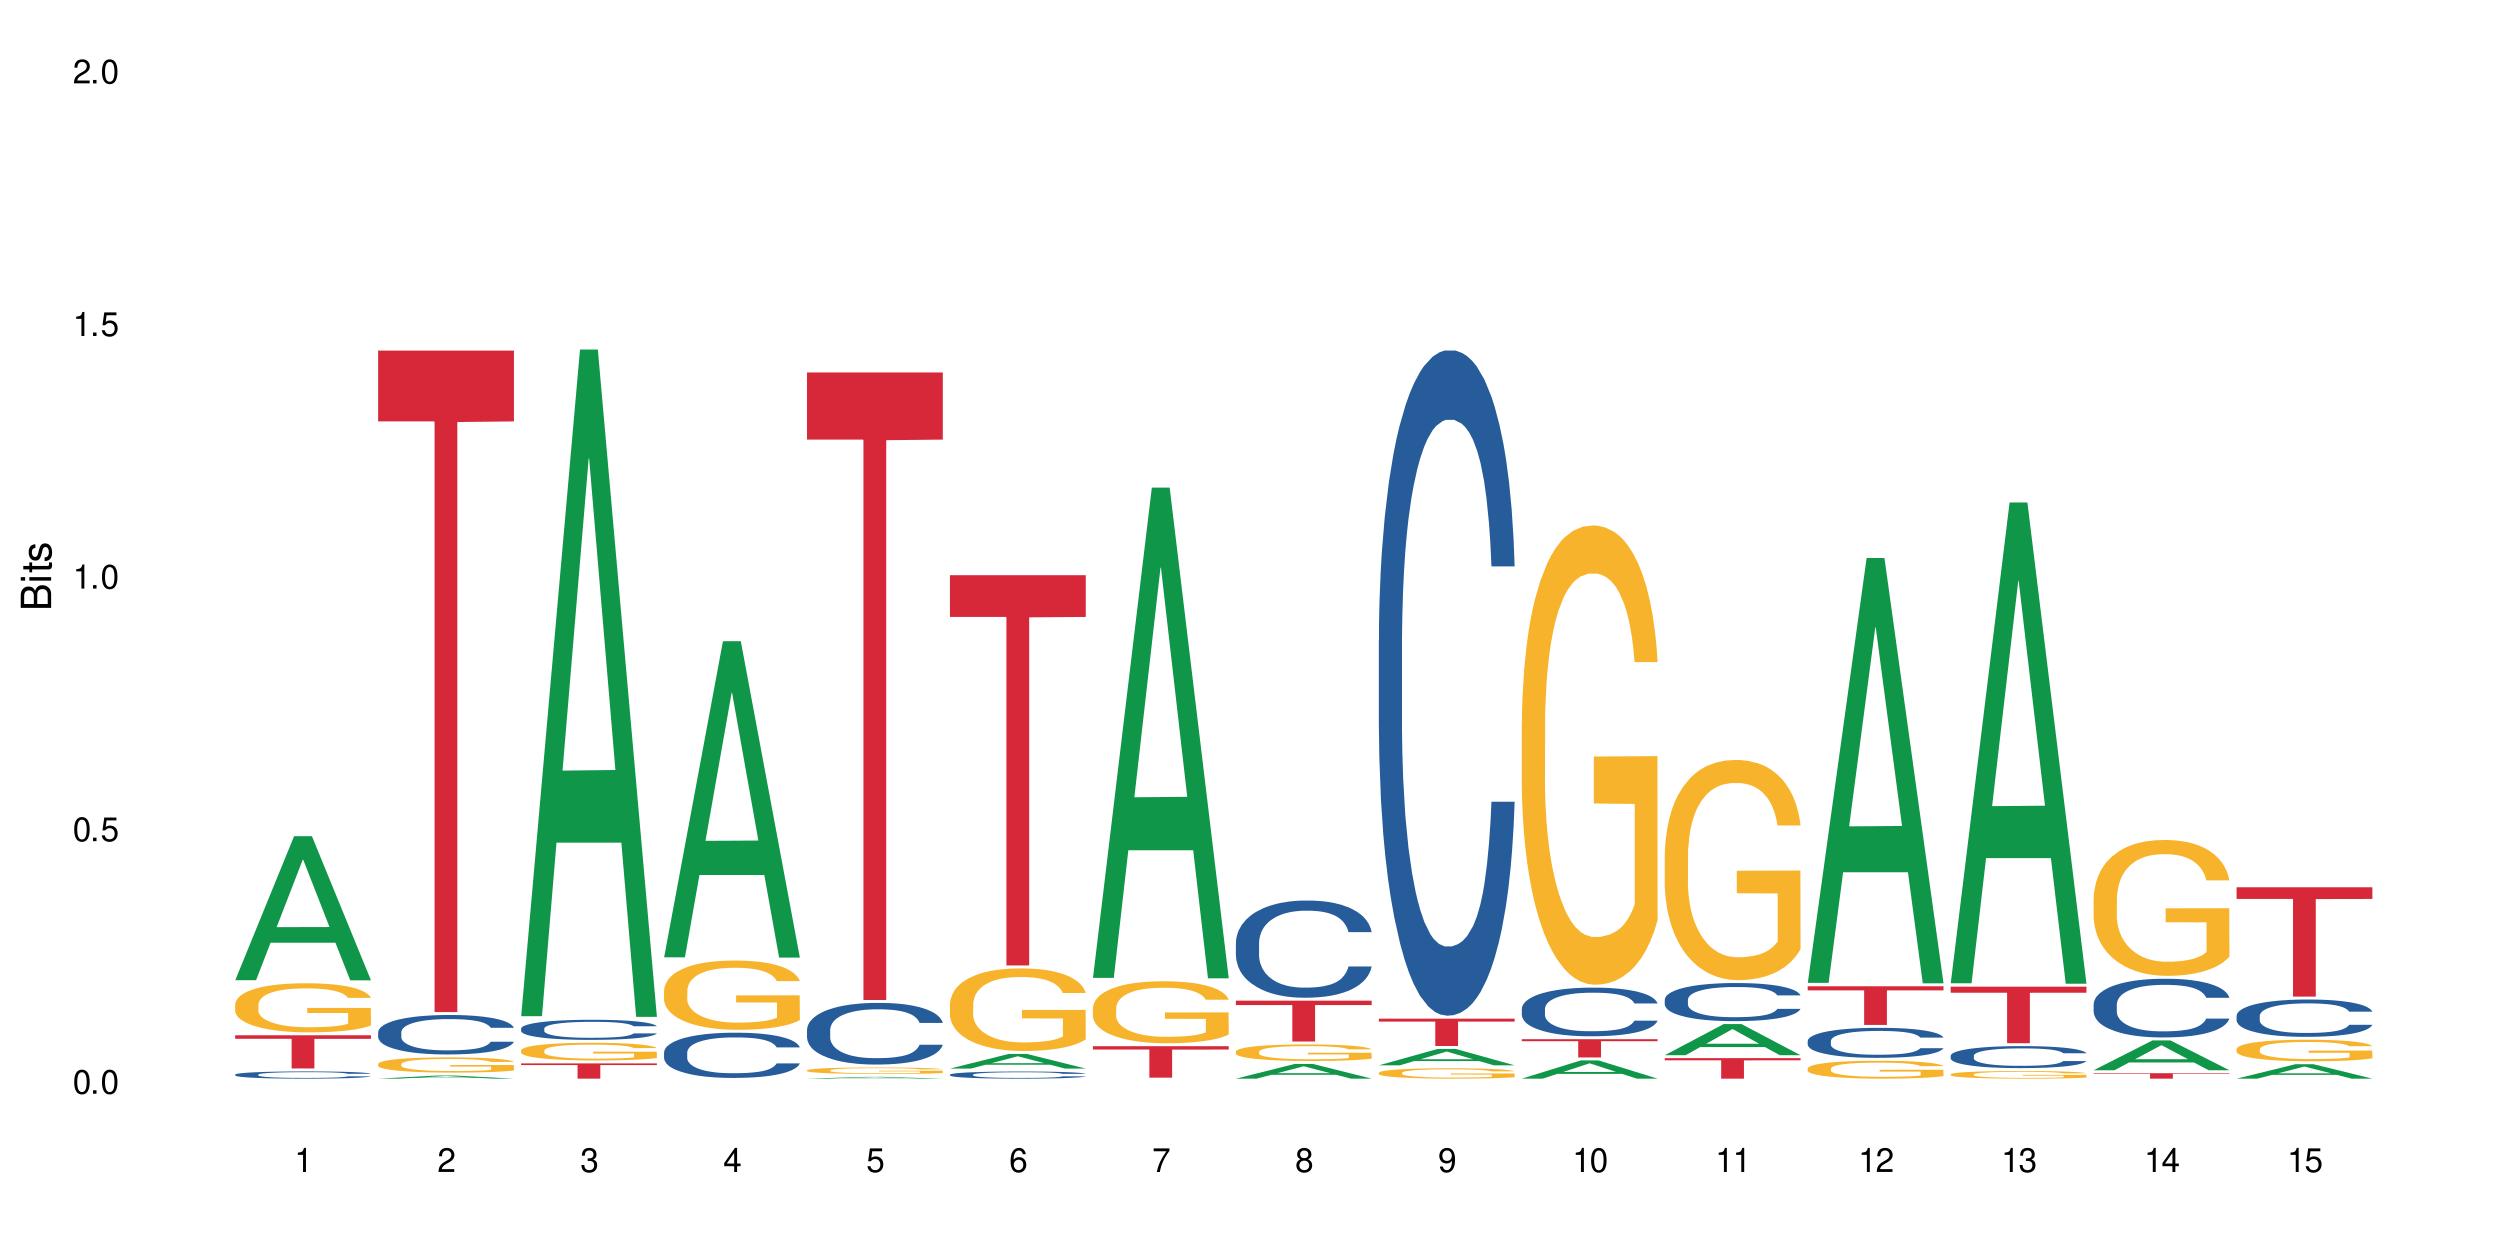 <?xml version="1.0" encoding="UTF-8"?>
<svg xmlns="http://www.w3.org/2000/svg" xmlns:xlink="http://www.w3.org/1999/xlink" width="720" height="360" viewBox="0 0 720 360">
<defs>
<g>
<g id="glyph-0-0">
</g>
<g id="glyph-0-1">
<path d="M 2.641 -6.938 C 2 -6.938 1.422 -6.656 1.078 -6.172 C 0.641 -5.562 0.406 -4.641 0.406 -3.359 C 0.406 -1.016 1.188 0.219 2.641 0.219 C 4.078 0.219 4.859 -1.016 4.859 -3.297 C 4.859 -4.641 4.656 -5.547 4.203 -6.172 C 3.844 -6.656 3.281 -6.938 2.641 -6.938 Z M 2.641 -6.188 C 3.547 -6.188 4 -5.25 4 -3.375 C 4 -1.406 3.562 -0.484 2.625 -0.484 C 1.734 -0.484 1.281 -1.438 1.281 -3.344 C 1.281 -5.25 1.734 -6.188 2.641 -6.188 Z M 2.641 -6.188 "/>
</g>
<g id="glyph-0-2">
<path d="M 1.828 -1 L 0.828 -1 L 0.828 0 L 1.828 0 Z M 1.828 -1 "/>
</g>
<g id="glyph-0-3">
<path d="M 4.562 -6.797 L 1.062 -6.797 L 0.547 -3.094 L 1.328 -3.094 C 1.719 -3.562 2.047 -3.734 2.578 -3.734 C 3.484 -3.734 4.062 -3.109 4.062 -2.094 C 4.062 -1.125 3.484 -0.531 2.578 -0.531 C 1.828 -0.531 1.375 -0.906 1.188 -1.672 L 0.328 -1.672 C 0.453 -1.109 0.547 -0.844 0.75 -0.594 C 1.125 -0.078 1.828 0.219 2.594 0.219 C 3.969 0.219 4.922 -0.781 4.922 -2.219 C 4.922 -3.562 4.031 -4.484 2.719 -4.484 C 2.25 -4.484 1.859 -4.359 1.469 -4.062 L 1.734 -5.969 L 4.562 -5.969 Z M 4.562 -6.797 "/>
</g>
<g id="glyph-0-4">
<path d="M 2.484 -4.938 L 2.484 0 L 3.328 0 L 3.328 -6.938 L 2.766 -6.938 C 2.469 -5.875 2.281 -5.734 0.984 -5.562 L 0.984 -4.938 Z M 2.484 -4.938 "/>
</g>
<g id="glyph-0-5">
<path d="M 4.859 -0.828 L 1.281 -0.828 C 1.359 -1.406 1.672 -1.781 2.5 -2.281 L 3.469 -2.828 C 4.406 -3.344 4.906 -4.062 4.906 -4.906 C 4.906 -5.484 4.672 -6.031 4.266 -6.406 C 3.859 -6.766 3.375 -6.938 2.719 -6.938 C 1.859 -6.938 1.219 -6.625 0.844 -6.031 C 0.609 -5.672 0.5 -5.234 0.484 -4.531 L 1.328 -4.531 C 1.359 -5.016 1.406 -5.281 1.531 -5.516 C 1.75 -5.938 2.188 -6.203 2.703 -6.203 C 3.469 -6.203 4.031 -5.641 4.031 -4.891 C 4.031 -4.344 3.719 -3.859 3.125 -3.516 L 2.234 -3 C 0.812 -2.172 0.406 -1.531 0.328 -0.016 L 4.859 -0.016 Z M 4.859 -0.828 "/>
</g>
<g id="glyph-0-6">
<path d="M 2.125 -3.188 L 2.578 -3.188 C 3.5 -3.188 3.984 -2.766 3.984 -1.922 C 3.984 -1.062 3.469 -0.531 2.594 -0.531 C 1.656 -0.531 1.203 -1 1.156 -2.016 L 0.312 -2.016 C 0.344 -1.453 0.438 -1.094 0.609 -0.781 C 0.953 -0.109 1.625 0.219 2.547 0.219 C 3.953 0.219 4.859 -0.625 4.859 -1.938 C 4.859 -2.828 4.516 -3.297 3.703 -3.594 C 4.344 -3.844 4.656 -4.328 4.656 -5.031 C 4.656 -6.219 3.875 -6.938 2.578 -6.938 C 1.203 -6.938 0.484 -6.172 0.453 -4.703 L 1.297 -4.703 C 1.312 -5.125 1.344 -5.359 1.453 -5.578 C 1.641 -5.969 2.062 -6.203 2.594 -6.203 C 3.344 -6.203 3.797 -5.75 3.797 -5 C 3.797 -4.516 3.609 -4.219 3.25 -4.047 C 3.016 -3.953 2.703 -3.922 2.125 -3.906 Z M 2.125 -3.188 "/>
</g>
<g id="glyph-0-7">
<path d="M 3.141 -1.672 L 3.141 0 L 3.984 0 L 3.984 -1.672 L 4.984 -1.672 L 4.984 -2.438 L 3.984 -2.438 L 3.984 -6.938 L 3.359 -6.938 L 0.266 -2.578 L 0.266 -1.672 Z M 3.141 -2.438 L 1 -2.438 L 3.141 -5.5 Z M 3.141 -2.438 "/>
</g>
<g id="glyph-0-8">
<path d="M 4.781 -5.125 C 4.609 -6.266 3.891 -6.938 2.844 -6.938 C 2.094 -6.938 1.422 -6.578 1.031 -5.953 C 0.594 -5.266 0.406 -4.422 0.406 -3.172 C 0.406 -2 0.578 -1.25 0.984 -0.641 C 1.359 -0.078 1.953 0.219 2.703 0.219 C 3.984 0.219 4.922 -0.75 4.922 -2.094 C 4.922 -3.375 4.062 -4.281 2.844 -4.281 C 2.172 -4.281 1.641 -4.031 1.281 -3.516 C 1.281 -5.234 1.828 -6.188 2.797 -6.188 C 3.391 -6.188 3.797 -5.797 3.938 -5.125 Z M 2.734 -3.531 C 3.547 -3.531 4.062 -2.953 4.062 -2.031 C 4.062 -1.156 3.484 -0.531 2.703 -0.531 C 1.922 -0.531 1.328 -1.188 1.328 -2.078 C 1.328 -2.938 1.906 -3.531 2.734 -3.531 Z M 2.734 -3.531 "/>
</g>
<g id="glyph-0-9">
<path d="M 4.984 -6.797 L 0.438 -6.797 L 0.438 -5.969 L 4.109 -5.969 C 2.5 -3.656 1.828 -2.234 1.328 0 L 2.219 0 C 2.594 -2.172 3.453 -4.047 4.984 -6.094 Z M 4.984 -6.797 "/>
</g>
<g id="glyph-0-10">
<path d="M 3.75 -3.656 C 4.469 -4.094 4.688 -4.438 4.688 -5.078 C 4.688 -6.172 3.844 -6.938 2.641 -6.938 C 1.438 -6.938 0.594 -6.172 0.594 -5.094 C 0.594 -4.438 0.812 -4.094 1.516 -3.656 C 0.734 -3.266 0.359 -2.703 0.359 -1.922 C 0.359 -0.656 1.281 0.219 2.641 0.219 C 3.984 0.219 4.922 -0.656 4.922 -1.922 C 4.922 -2.703 4.531 -3.266 3.75 -3.656 Z M 2.641 -6.188 C 3.359 -6.188 3.812 -5.75 3.812 -5.062 C 3.812 -4.406 3.344 -3.984 2.641 -3.984 C 1.922 -3.984 1.453 -4.406 1.453 -5.078 C 1.453 -5.75 1.922 -6.188 2.641 -6.188 Z M 2.641 -3.266 C 3.484 -3.266 4.062 -2.719 4.062 -1.906 C 4.062 -1.078 3.484 -0.531 2.625 -0.531 C 1.797 -0.531 1.219 -1.094 1.219 -1.906 C 1.219 -2.719 1.781 -3.266 2.641 -3.266 Z M 2.641 -3.266 "/>
</g>
<g id="glyph-0-11">
<path d="M 0.516 -1.578 C 0.672 -0.453 1.406 0.219 2.438 0.219 C 3.188 0.219 3.859 -0.141 4.266 -0.766 C 4.688 -1.453 4.891 -2.297 4.891 -3.547 C 4.891 -4.719 4.703 -5.453 4.312 -6.078 C 3.938 -6.641 3.344 -6.938 2.594 -6.938 C 1.297 -6.938 0.359 -5.969 0.359 -4.625 C 0.359 -3.344 1.234 -2.453 2.453 -2.453 C 3.094 -2.453 3.578 -2.672 4.016 -3.203 C 4 -1.484 3.469 -0.531 2.5 -0.531 C 1.906 -0.531 1.484 -0.906 1.359 -1.578 Z M 2.578 -6.203 C 3.375 -6.203 3.969 -5.531 3.969 -4.641 C 3.969 -3.797 3.391 -3.188 2.547 -3.188 C 1.734 -3.188 1.234 -3.766 1.234 -4.688 C 1.234 -5.562 1.797 -6.203 2.578 -6.203 Z M 2.578 -6.203 "/>
</g>
<g id="glyph-1-0">
</g>
<g id="glyph-1-1">
<path d="M 0 -0.953 L 0 -4.891 C 0 -5.719 -0.234 -6.344 -0.734 -6.797 C -1.188 -7.234 -1.812 -7.469 -2.5 -7.469 C -3.547 -7.469 -4.188 -7 -4.625 -5.875 C -4.984 -6.688 -5.625 -7.094 -6.531 -7.094 C -7.172 -7.094 -7.734 -6.859 -8.141 -6.391 C -8.562 -5.922 -8.75 -5.344 -8.75 -4.5 L -8.75 -0.953 Z M -4.984 -2.062 L -7.766 -2.062 L -7.766 -4.219 C -7.766 -4.844 -7.688 -5.203 -7.453 -5.5 C -7.219 -5.812 -6.859 -5.969 -6.375 -5.969 C -5.891 -5.969 -5.531 -5.812 -5.297 -5.5 C -5.062 -5.203 -4.984 -4.844 -4.984 -4.219 Z M -0.984 -2.062 L -4 -2.062 L -4 -4.781 C -4 -5.766 -3.438 -6.359 -2.484 -6.359 C -1.547 -6.359 -0.984 -5.766 -0.984 -4.781 Z M -0.984 -2.062 "/>
</g>
<g id="glyph-1-2">
<path d="M -6.281 -1.797 L -6.281 -0.797 L 0 -0.797 L 0 -1.797 Z M -8.75 -1.797 L -8.75 -0.797 L -7.484 -0.797 L -7.484 -1.797 Z M -8.75 -1.797 "/>
</g>
<g id="glyph-1-3">
<path d="M -6.281 -3.047 L -6.281 -2.016 L -8.016 -2.016 L -8.016 -1.016 L -6.281 -1.016 L -6.281 -0.172 L -5.469 -0.172 L -5.469 -1.016 L -0.719 -1.016 C -0.078 -1.016 0.281 -1.453 0.281 -2.234 C 0.281 -2.5 0.25 -2.719 0.188 -3.047 L -0.641 -3.047 C -0.609 -2.906 -0.594 -2.766 -0.594 -2.562 C -0.594 -2.141 -0.719 -2.016 -1.156 -2.016 L -5.469 -2.016 L -5.469 -3.047 Z M -6.281 -3.047 "/>
</g>
<g id="glyph-1-4">
<path d="M -4.531 -5.25 C -5.766 -5.25 -6.469 -4.422 -6.469 -2.969 C -6.469 -1.516 -5.719 -0.562 -4.547 -0.562 C -3.562 -0.562 -3.094 -1.062 -2.734 -2.562 L -2.516 -3.484 C -2.344 -4.188 -2.094 -4.469 -1.641 -4.469 C -1.047 -4.469 -0.641 -3.875 -0.641 -3 C -0.641 -2.453 -0.797 -2 -1.062 -1.75 C -1.25 -1.594 -1.422 -1.531 -1.875 -1.469 L -1.875 -0.406 C -0.422 -0.453 0.281 -1.266 0.281 -2.922 C 0.281 -4.5 -0.5 -5.516 -1.719 -5.516 C -2.656 -5.516 -3.172 -4.984 -3.469 -3.734 L -3.703 -2.766 C -3.891 -1.953 -4.156 -1.609 -4.594 -1.609 C -5.188 -1.609 -5.547 -2.125 -5.547 -2.938 C -5.547 -3.75 -5.203 -4.172 -4.531 -4.203 Z M -4.531 -5.25 "/>
</g>
</g>
</defs>
<rect x="-72" y="-36" width="864" height="432" fill="rgb(100%, 100%, 100%)" fill-opacity="1"/>
<path fill-rule="nonzero" fill="rgb(6.275%, 58.824%, 28.235%)" fill-opacity="1" d="M 67.73 282.301 L 67.773 282.262 L 84.695 240.828 L 89.836 240.828 L 106.844 282.34 L 100.867 282.34 L 96.605 271.504 L 77.926 271.504 L 73.75 282.301 L 67.73 282.301 L 79.723 267.02 L 94.895 266.984 L 87.328 247.609 L 87.246 247.57 L 87.16 247.688 L 79.684 266.984 L 79.723 267.02 Z M 67.73 282.301 "/>
<path fill-rule="nonzero" fill="rgb(14.51%, 36.078%, 60%)" fill-opacity="1" d="M 67.73 309.477 L 67.777 309.477 L 67.777 309.43 L 67.922 309.355 L 68.254 309.266 L 68.59 309.203 L 69.449 309.09 L 70.641 308.98 L 71.879 308.898 L 72.785 308.848 L 73.598 308.812 L 75.457 308.742 L 76.652 308.703 L 77.938 308.672 L 79.512 308.641 L 80.656 308.621 L 83.234 308.59 L 85.141 308.578 L 86.621 308.57 L 89.816 308.57 L 91.723 308.578 L 93.105 308.59 L 94.633 308.605 L 95.922 308.621 L 98.164 308.664 L 100.168 308.715 L 101.074 308.746 L 102.504 308.805 L 103.602 308.863 L 104.363 308.91 L 105.223 308.98 L 105.984 309.066 L 106.559 309.164 L 106.844 309.246 L 100.168 309.246 L 99.832 309.172 L 99.449 309.113 L 98.734 309.035 L 98.02 308.98 L 97.02 308.922 L 96.113 308.887 L 94.871 308.852 L 93.773 308.828 L 92.629 308.812 L 91.531 308.801 L 89.434 308.789 L 87 308.789 L 86.094 308.793 L 84.234 308.809 L 83.234 308.82 L 81.801 308.848 L 80.801 308.871 L 79.609 308.91 L 78.797 308.941 L 77.797 308.992 L 77.078 309.035 L 76.27 309.098 L 75.793 309.145 L 75.363 309.199 L 74.98 309.262 L 74.695 309.328 L 74.504 309.398 L 74.41 309.469 L 74.41 309.762 L 74.504 309.832 L 74.742 309.91 L 75.363 310.027 L 76.27 310.129 L 77.32 310.207 L 78.32 310.266 L 78.891 310.293 L 79.656 310.32 L 80.848 310.359 L 82.566 310.398 L 83.566 310.414 L 85.094 310.43 L 86.668 310.438 L 88.766 310.438 L 90.625 310.43 L 91.867 310.418 L 93.156 310.402 L 94.918 310.371 L 96.016 310.34 L 96.969 310.305 L 97.688 310.27 L 98.164 310.238 L 98.879 310.18 L 99.449 310.113 L 99.879 310.047 L 100.168 309.984 L 106.844 309.984 L 106.559 310.059 L 106.129 310.133 L 105.699 310.188 L 105.031 310.254 L 104.27 310.312 L 103.172 310.383 L 102.266 310.426 L 101.074 310.473 L 99.977 310.508 L 98.781 310.539 L 97.02 310.578 L 95.875 310.598 L 94.633 310.613 L 93.156 310.629 L 91.293 310.645 L 89.289 310.652 L 87.43 310.652 L 85.426 310.648 L 83.949 310.641 L 81.992 310.625 L 79.559 310.59 L 77.797 310.555 L 76.414 310.52 L 75.219 310.48 L 73.883 310.43 L 72.168 310.344 L 71.117 310.281 L 70.402 310.227 L 69.59 310.152 L 69.02 310.086 L 68.352 309.98 L 67.875 309.844 L 67.73 309.738 Z M 67.73 309.477 "/>
<path fill-rule="nonzero" fill="rgb(96.863%, 70.196%, 16.863%)" fill-opacity="1" d="M 67.73 289.234 L 67.777 289.223 L 67.777 288.965 L 67.969 288.383 L 68.445 287.582 L 69.066 286.926 L 69.734 286.41 L 70.164 286.137 L 70.879 285.75 L 71.5 285.469 L 73.074 284.887 L 75.078 284.344 L 76.172 284.113 L 77.414 283.891 L 79.18 283.648 L 79.988 283.559 L 82.469 283.352 L 85.285 283.223 L 88.383 283.184 L 89.816 283.195 L 91.77 283.246 L 94.441 283.391 L 95.969 283.52 L 97.16 283.648 L 98.402 283.816 L 99.926 284.074 L 101.359 284.383 L 102.504 284.691 L 103.648 285.078 L 104.602 285.492 L 105.414 285.945 L 106.129 286.488 L 106.559 286.938 L 106.844 287.391 L 100.215 287.391 L 99.832 286.938 L 99.402 286.59 L 98.688 286.164 L 97.973 285.855 L 97.258 285.609 L 95.922 285.273 L 94.777 285.066 L 93.344 284.887 L 91.961 284.77 L 90.387 284.691 L 89.434 284.668 L 86.906 284.668 L 84.617 284.758 L 83.281 284.859 L 82.328 284.965 L 80.992 285.156 L 80.18 285.312 L 79.703 285.414 L 78.273 285.816 L 77.32 286.176 L 76.793 286.422 L 76.125 286.809 L 75.648 287.156 L 75.125 287.676 L 74.84 288.062 L 74.457 288.938 L 74.41 291.262 L 74.551 291.754 L 74.84 292.281 L 75.219 292.746 L 75.793 293.238 L 76.363 293.609 L 77.367 294.113 L 78.227 294.449 L 78.891 294.668 L 80.18 295.02 L 80.703 295.133 L 81.945 295.367 L 83.234 295.547 L 84.809 295.703 L 86 295.777 L 87.906 295.844 L 90.34 295.844 L 93.203 295.766 L 95.016 295.664 L 96.254 295.559 L 97.066 295.469 L 98.066 295.328 L 98.781 295.199 L 99.449 295.055 L 100.262 294.836 L 100.262 291.754 L 88.48 291.738 L 88.48 290.293 L 106.797 290.281 L 106.844 295.328 L 105.844 295.676 L 104.602 296.012 L 103.41 296.27 L 102.168 296.488 L 100.406 296.734 L 98.973 296.891 L 96.781 297.07 L 94.777 297.188 L 92.676 297.262 L 90.816 297.301 L 88.621 297.316 L 86.668 297.289 L 84.57 297.211 L 82.898 297.109 L 81.371 296.98 L 79.848 296.812 L 77.938 296.539 L 76.699 296.32 L 75.41 296.051 L 74.121 295.727 L 72.977 295.379 L 72.215 295.109 L 71.453 294.797 L 70.641 294.41 L 69.879 293.973 L 69.305 293.574 L 68.781 293.121 L 68.398 292.695 L 68.016 292.113 L 67.828 291.648 L 67.73 291.25 Z M 67.73 289.234 "/>
<path fill-rule="nonzero" fill="rgb(83.922%, 15.686%, 22.353%)" fill-opacity="1" d="M 67.73 298.16 L 106.844 298.16 L 106.844 299.184 L 90.543 299.191 L 90.543 307.727 L 83.984 307.727 L 83.984 299.199 L 83.891 299.184 L 67.73 299.184 Z M 67.73 298.16 "/>
<path fill-rule="nonzero" fill="rgb(6.275%, 58.824%, 28.235%)" fill-opacity="1" d="M 108.902 310.652 L 108.945 310.652 L 125.867 309.754 L 131.008 309.754 L 148.016 310.652 L 142.039 310.652 L 137.777 310.418 L 119.098 310.418 L 114.922 310.652 L 108.902 310.652 L 120.895 310.32 L 136.062 310.32 L 128.5 309.902 L 128.418 309.898 L 128.332 309.902 L 120.855 310.32 L 120.895 310.32 Z M 108.902 310.652 "/>
<path fill-rule="nonzero" fill="rgb(14.51%, 36.078%, 60%)" fill-opacity="1" d="M 108.902 297.266 L 108.949 297.258 L 108.949 297.008 L 109.094 296.613 L 109.426 296.113 L 109.762 295.773 L 110.621 295.16 L 111.812 294.57 L 113.051 294.113 L 113.957 293.844 L 114.77 293.633 L 116.629 293.25 L 117.82 293.055 L 119.109 292.875 L 120.684 292.699 L 121.828 292.598 L 124.406 292.43 L 126.312 292.359 L 127.793 292.328 L 130.988 292.328 L 132.895 292.367 L 134.277 292.418 L 135.805 292.504 L 137.094 292.598 L 139.336 292.824 L 141.336 293.117 L 142.242 293.281 L 143.676 293.602 L 144.773 293.914 L 145.535 294.184 L 146.395 294.57 L 147.156 295.035 L 147.73 295.566 L 148.016 296.012 L 141.336 296.012 L 141.004 295.598 L 140.621 295.273 L 139.906 294.848 L 139.191 294.547 L 138.191 294.246 L 137.285 294.051 L 136.043 293.852 L 134.945 293.727 L 133.801 293.633 L 132.703 293.57 L 130.605 293.508 L 128.172 293.508 L 127.266 293.531 L 125.406 293.613 L 124.406 293.688 L 122.973 293.832 L 121.973 293.965 L 120.781 294.176 L 119.969 294.352 L 118.969 294.621 L 118.25 294.859 L 117.441 295.203 L 116.965 295.461 L 116.535 295.75 L 116.152 296.094 L 115.867 296.457 L 115.676 296.84 L 115.582 297.215 L 115.582 298.824 L 115.676 299.199 L 115.914 299.633 L 116.535 300.266 L 117.441 300.816 L 118.488 301.254 L 119.492 301.566 L 120.062 301.711 L 120.828 301.875 L 122.02 302.082 L 123.738 302.293 L 124.738 302.375 L 126.266 302.457 L 127.84 302.5 L 129.938 302.5 L 131.797 302.457 L 133.039 302.406 L 134.324 302.324 L 136.09 302.145 L 137.188 301.98 L 138.141 301.781 L 138.859 301.586 L 139.336 301.418 L 140.051 301.098 L 140.621 300.746 L 141.051 300.383 L 141.336 300.027 L 148.016 300.027 L 147.73 300.445 L 147.301 300.848 L 146.871 301.148 L 146.203 301.512 L 145.441 301.836 L 144.344 302.199 L 143.438 302.438 L 142.242 302.695 L 141.148 302.895 L 139.953 303.07 L 138.191 303.277 L 137.043 303.383 L 135.805 303.473 L 134.324 303.559 L 132.465 303.629 L 130.461 303.672 L 128.602 303.684 L 126.598 303.66 L 125.121 303.621 L 123.164 303.527 L 120.73 303.34 L 118.969 303.141 L 117.582 302.945 L 116.391 302.738 L 115.055 302.457 L 113.34 302 L 112.289 301.648 L 111.574 301.355 L 110.762 300.953 L 110.191 300.59 L 109.523 300.008 L 109.047 299.27 L 108.902 298.699 Z M 108.902 297.266 "/>
<path fill-rule="nonzero" fill="rgb(96.863%, 70.196%, 16.863%)" fill-opacity="1" d="M 108.902 306.402 L 108.949 306.398 L 108.949 306.32 L 109.141 306.141 L 109.617 305.891 L 110.238 305.688 L 110.906 305.527 L 111.336 305.441 L 112.051 305.324 L 112.672 305.234 L 114.246 305.055 L 116.25 304.887 L 117.344 304.812 L 118.586 304.746 L 120.352 304.668 L 121.16 304.641 L 123.641 304.578 L 126.457 304.539 L 129.555 304.527 L 130.988 304.531 L 132.941 304.547 L 135.613 304.59 L 137.141 304.629 L 138.332 304.668 L 139.574 304.723 L 141.098 304.801 L 142.531 304.898 L 143.676 304.992 L 144.82 305.113 L 145.773 305.242 L 146.586 305.383 L 147.301 305.551 L 147.73 305.691 L 148.016 305.832 L 141.387 305.832 L 141.004 305.691 L 140.574 305.582 L 139.859 305.449 L 139.145 305.355 L 138.43 305.277 L 137.094 305.176 L 135.949 305.109 L 134.516 305.055 L 133.133 305.02 L 131.559 304.992 L 130.605 304.984 L 128.078 304.984 L 125.789 305.016 L 124.453 305.047 L 123.5 305.078 L 122.164 305.137 L 121.352 305.188 L 120.875 305.219 L 119.445 305.344 L 118.488 305.453 L 117.965 305.531 L 117.297 305.652 L 116.82 305.758 L 116.297 305.918 L 116.008 306.039 L 115.629 306.312 L 115.582 307.031 L 115.723 307.184 L 116.008 307.348 L 116.391 307.492 L 116.965 307.645 L 117.535 307.762 L 118.539 307.918 L 119.395 308.02 L 120.062 308.09 L 121.352 308.199 L 121.875 308.234 L 123.117 308.305 L 124.406 308.363 L 125.98 308.41 L 127.172 308.434 L 129.078 308.453 L 131.512 308.453 L 134.375 308.43 L 136.188 308.398 L 137.426 308.367 L 138.238 308.336 L 139.238 308.293 L 139.953 308.254 L 140.621 308.211 L 141.434 308.141 L 141.434 307.184 L 129.652 307.18 L 129.652 306.73 L 147.969 306.727 L 148.016 308.293 L 147.016 308.402 L 145.773 308.504 L 144.582 308.586 L 143.34 308.652 L 141.578 308.73 L 140.145 308.777 L 137.949 308.836 L 135.949 308.871 L 133.848 308.895 L 131.988 308.906 L 129.793 308.91 L 127.84 308.902 L 125.742 308.879 L 124.07 308.848 L 122.543 308.805 L 121.02 308.754 L 119.109 308.672 L 117.871 308.602 L 116.582 308.52 L 115.293 308.418 L 114.148 308.309 L 113.387 308.227 L 112.625 308.129 L 111.812 308.008 L 111.051 307.875 L 110.477 307.75 L 109.953 307.609 L 109.57 307.477 L 109.188 307.297 L 108.996 307.152 L 108.902 307.027 Z M 108.902 306.402 "/>
<path fill-rule="nonzero" fill="rgb(83.922%, 15.686%, 22.353%)" fill-opacity="1" d="M 108.902 100.977 L 148.016 100.977 L 148.016 121.367 L 131.715 121.547 L 131.715 291.484 L 125.156 291.484 L 125.156 121.727 L 125.062 121.367 L 108.902 121.367 Z M 108.902 100.977 "/>
<path fill-rule="nonzero" fill="rgb(6.275%, 58.824%, 28.235%)" fill-opacity="1" d="M 150.074 292.672 L 150.117 292.492 L 167.039 100.672 L 172.18 100.672 L 189.188 292.852 L 183.211 292.852 L 178.949 242.688 L 160.27 242.688 L 156.09 292.672 L 150.074 292.672 L 162.066 221.934 L 177.234 221.754 L 169.672 132.07 L 169.59 131.891 L 169.504 132.43 L 162.027 221.754 L 162.066 221.934 Z M 150.074 292.672 "/>
<path fill-rule="nonzero" fill="rgb(14.51%, 36.078%, 60%)" fill-opacity="1" d="M 150.074 296.215 L 150.121 296.207 L 150.121 296.082 L 150.266 295.879 L 150.598 295.625 L 150.934 295.453 L 151.793 295.141 L 152.984 294.836 L 154.223 294.605 L 155.129 294.469 L 155.941 294.363 L 157.801 294.164 L 158.992 294.066 L 160.281 293.977 L 161.855 293.887 L 163 293.832 L 165.578 293.746 L 167.484 293.711 L 168.965 293.695 L 172.16 293.695 L 174.066 293.715 L 175.449 293.742 L 176.977 293.785 L 178.266 293.832 L 180.508 293.949 L 182.508 294.098 L 183.414 294.184 L 184.848 294.348 L 185.945 294.504 L 186.707 294.641 L 187.566 294.836 L 188.328 295.074 L 188.902 295.348 L 189.188 295.574 L 182.508 295.574 L 182.176 295.363 L 181.793 295.199 L 181.078 294.98 L 180.363 294.828 L 179.359 294.676 L 178.453 294.574 L 177.215 294.473 L 176.117 294.41 L 174.973 294.363 L 173.875 294.328 L 171.777 294.297 L 169.344 294.297 L 168.438 294.309 L 166.578 294.352 L 165.578 294.387 L 164.145 294.461 L 163.145 294.531 L 161.953 294.637 L 161.141 294.727 L 160.137 294.863 L 159.422 294.984 L 158.613 295.16 L 158.137 295.293 L 157.707 295.441 L 157.324 295.617 L 157.039 295.801 L 156.848 295.996 L 156.754 296.188 L 156.754 297.008 L 156.848 297.199 L 157.086 297.422 L 157.707 297.742 L 158.613 298.023 L 159.66 298.246 L 160.664 298.402 L 161.234 298.477 L 162 298.562 L 163.191 298.668 L 164.91 298.773 L 165.91 298.816 L 167.438 298.859 L 169.012 298.879 L 171.109 298.879 L 172.969 298.859 L 174.211 298.832 L 175.496 298.789 L 177.262 298.699 L 178.359 298.617 L 179.312 298.516 L 180.027 298.414 L 180.508 298.328 L 181.223 298.168 L 181.793 297.984 L 182.223 297.801 L 182.508 297.621 L 189.188 297.621 L 188.902 297.832 L 188.473 298.039 L 188.043 298.191 L 187.375 298.379 L 186.613 298.543 L 185.516 298.727 L 184.609 298.848 L 183.414 298.98 L 182.32 299.082 L 181.125 299.172 L 179.359 299.277 L 178.215 299.332 L 176.977 299.379 L 175.496 299.422 L 173.637 299.457 L 171.633 299.477 L 169.773 299.484 L 167.77 299.473 L 166.293 299.453 L 164.336 299.402 L 161.902 299.309 L 160.137 299.207 L 158.754 299.109 L 157.562 299.004 L 156.227 298.859 L 154.512 298.625 L 153.461 298.445 L 152.746 298.297 L 151.934 298.094 L 151.363 297.906 L 150.695 297.609 L 150.219 297.234 L 150.074 296.945 Z M 150.074 296.215 "/>
<path fill-rule="nonzero" fill="rgb(96.863%, 70.196%, 16.863%)" fill-opacity="1" d="M 150.074 302.508 L 150.121 302.504 L 150.121 302.41 L 150.312 302.199 L 150.789 301.91 L 151.41 301.676 L 152.078 301.488 L 152.508 301.391 L 153.223 301.254 L 153.844 301.148 L 155.418 300.941 L 157.418 300.746 L 158.516 300.66 L 159.758 300.582 L 161.523 300.496 L 162.332 300.461 L 164.812 300.387 L 167.629 300.34 L 170.727 300.328 L 172.16 300.332 L 174.113 300.352 L 176.785 300.402 L 178.312 300.449 L 179.504 300.496 L 180.746 300.555 L 182.27 300.648 L 183.703 300.758 L 184.848 300.871 L 185.992 301.012 L 186.945 301.16 L 187.758 301.32 L 188.473 301.516 L 188.902 301.68 L 189.188 301.844 L 182.559 301.844 L 182.176 301.68 L 181.746 301.555 L 181.031 301.402 L 180.316 301.289 L 179.602 301.199 L 178.266 301.078 L 177.121 301.004 L 175.688 300.941 L 174.305 300.898 L 172.73 300.871 L 171.777 300.863 L 169.25 300.863 L 166.961 300.895 L 165.625 300.93 L 164.672 300.969 L 163.336 301.039 L 162.523 301.094 L 162.047 301.133 L 160.617 301.273 L 159.66 301.406 L 159.137 301.492 L 158.469 301.633 L 157.992 301.758 L 157.469 301.945 L 157.18 302.086 L 156.801 302.398 L 156.754 303.238 L 156.895 303.414 L 157.18 303.605 L 157.562 303.773 L 158.137 303.949 L 158.707 304.082 L 159.711 304.266 L 160.566 304.387 L 161.234 304.465 L 162.523 304.59 L 163.047 304.633 L 164.289 304.715 L 165.578 304.781 L 167.148 304.836 L 168.344 304.863 L 170.25 304.887 L 172.684 304.887 L 175.547 304.859 L 177.359 304.824 L 178.598 304.785 L 179.41 304.754 L 180.41 304.703 L 181.125 304.656 L 181.793 304.605 L 182.605 304.523 L 182.605 303.414 L 170.824 303.41 L 170.824 302.887 L 189.141 302.883 L 189.188 304.703 L 188.188 304.828 L 186.945 304.949 L 185.754 305.039 L 184.512 305.121 L 182.746 305.207 L 181.316 305.266 L 179.121 305.328 L 177.121 305.371 L 175.02 305.398 L 173.16 305.414 L 170.965 305.418 L 169.012 305.406 L 166.91 305.379 L 165.242 305.344 L 163.715 305.297 L 162.191 305.234 L 160.281 305.137 L 159.043 305.059 L 157.754 304.961 L 156.465 304.844 L 155.32 304.719 L 154.559 304.621 L 153.793 304.512 L 152.984 304.371 L 152.219 304.215 L 151.648 304.07 L 151.125 303.906 L 150.742 303.754 L 150.359 303.543 L 150.168 303.375 L 150.074 303.23 Z M 150.074 302.508 "/>
<path fill-rule="nonzero" fill="rgb(83.922%, 15.686%, 22.353%)" fill-opacity="1" d="M 150.074 306.262 L 189.188 306.262 L 189.188 306.73 L 172.887 306.734 L 172.887 310.652 L 166.328 310.652 L 166.328 306.738 L 166.234 306.73 L 150.074 306.73 Z M 150.074 306.262 "/>
<path fill-rule="nonzero" fill="rgb(6.275%, 58.824%, 28.235%)" fill-opacity="1" d="M 191.246 275.707 L 191.289 275.621 L 208.211 184.656 L 213.352 184.656 L 230.359 275.793 L 224.383 275.793 L 220.121 252.004 L 201.441 252.004 L 197.262 275.707 L 191.246 275.707 L 203.238 242.16 L 218.406 242.078 L 210.844 199.547 L 210.762 199.461 L 210.676 199.715 L 203.195 242.078 L 203.238 242.16 Z M 191.246 275.707 "/>
<path fill-rule="nonzero" fill="rgb(14.51%, 36.078%, 60%)" fill-opacity="1" d="M 191.246 303.09 L 191.293 303.078 L 191.293 302.793 L 191.438 302.34 L 191.77 301.77 L 192.105 301.375 L 192.965 300.676 L 194.156 299.996 L 195.395 299.473 L 196.301 299.164 L 197.113 298.926 L 198.973 298.484 L 200.164 298.258 L 201.453 298.059 L 203.027 297.855 L 204.172 297.734 L 206.746 297.547 L 208.656 297.461 L 210.133 297.426 L 213.332 297.426 L 215.238 297.473 L 216.621 297.535 L 218.148 297.629 L 219.438 297.734 L 221.676 297.996 L 223.68 298.332 L 224.586 298.52 L 226.02 298.891 L 227.117 299.246 L 227.879 299.555 L 228.738 299.996 L 229.5 300.531 L 230.074 301.137 L 230.359 301.648 L 223.68 301.648 L 223.348 301.176 L 222.965 300.805 L 222.25 300.316 L 221.535 299.973 L 220.531 299.629 L 219.625 299.402 L 218.387 299.176 L 217.289 299.031 L 216.145 298.926 L 215.047 298.855 L 212.949 298.781 L 210.516 298.781 L 209.609 298.805 L 207.75 298.902 L 206.746 298.984 L 205.316 299.152 L 204.316 299.305 L 203.121 299.543 L 202.312 299.746 L 201.309 300.055 L 200.594 300.328 L 199.785 300.723 L 199.309 301.02 L 198.879 301.352 L 198.496 301.746 L 198.211 302.16 L 198.02 302.602 L 197.922 303.031 L 197.922 304.875 L 198.02 305.305 L 198.258 305.801 L 198.879 306.527 L 199.785 307.16 L 200.832 307.66 L 201.836 308.016 L 202.406 308.184 L 203.172 308.371 L 204.363 308.609 L 206.082 308.848 L 207.082 308.945 L 208.609 309.039 L 210.184 309.086 L 212.281 309.086 L 214.141 309.039 L 215.383 308.98 L 216.668 308.883 L 218.434 308.684 L 219.531 308.492 L 220.484 308.266 L 221.199 308.039 L 221.676 307.848 L 222.395 307.48 L 222.965 307.074 L 223.395 306.66 L 223.68 306.254 L 230.359 306.254 L 230.074 306.73 L 229.645 307.195 L 229.215 307.539 L 228.547 307.957 L 227.781 308.324 L 226.688 308.742 L 225.781 309.016 L 224.586 309.312 L 223.488 309.539 L 222.297 309.742 L 220.531 309.98 L 219.387 310.098 L 218.148 310.203 L 216.668 310.301 L 214.809 310.383 L 212.805 310.43 L 210.945 310.441 L 208.941 310.418 L 207.465 310.371 L 205.508 310.266 L 203.074 310.051 L 201.309 309.824 L 199.926 309.598 L 198.734 309.359 L 197.398 309.039 L 195.684 308.516 L 194.633 308.109 L 193.918 307.777 L 193.105 307.312 L 192.535 306.898 L 191.867 306.23 L 191.391 305.387 L 191.246 304.73 Z M 191.246 303.09 "/>
<path fill-rule="nonzero" fill="rgb(96.863%, 70.196%, 16.863%)" fill-opacity="1" d="M 191.246 285.18 L 191.293 285.16 L 191.293 284.797 L 191.484 283.977 L 191.961 282.848 L 192.582 281.918 L 193.25 281.191 L 193.68 280.809 L 194.395 280.262 L 195.016 279.859 L 196.59 279.039 L 198.59 278.277 L 199.688 277.949 L 200.93 277.637 L 202.695 277.293 L 203.504 277.164 L 205.984 276.871 L 208.801 276.691 L 211.898 276.637 L 213.332 276.652 L 215.285 276.727 L 217.957 276.926 L 219.484 277.109 L 220.676 277.293 L 221.918 277.527 L 223.441 277.895 L 224.875 278.332 L 226.02 278.766 L 227.164 279.312 L 228.117 279.898 L 228.93 280.535 L 229.645 281.301 L 230.074 281.938 L 230.359 282.574 L 223.73 282.574 L 223.348 281.938 L 222.918 281.445 L 222.203 280.844 L 221.488 280.406 L 220.77 280.062 L 219.438 279.586 L 218.293 279.297 L 216.859 279.039 L 215.477 278.875 L 213.902 278.766 L 212.949 278.73 L 210.422 278.73 L 208.133 278.859 L 206.797 279.004 L 205.84 279.148 L 204.508 279.422 L 203.695 279.641 L 203.219 279.789 L 201.789 280.352 L 200.832 280.863 L 200.309 281.207 L 199.641 281.754 L 199.164 282.246 L 198.641 282.977 L 198.352 283.523 L 197.973 284.762 L 197.922 288.039 L 198.066 288.73 L 198.352 289.48 L 198.734 290.133 L 199.309 290.828 L 199.879 291.355 L 200.883 292.066 L 201.738 292.539 L 202.406 292.848 L 203.695 293.34 L 204.219 293.504 L 205.461 293.832 L 206.746 294.086 L 208.32 294.305 L 209.516 294.414 L 211.422 294.508 L 213.855 294.508 L 216.719 294.398 L 218.531 294.25 L 219.77 294.105 L 220.582 293.977 L 221.582 293.777 L 222.297 293.594 L 222.965 293.395 L 223.777 293.086 L 223.777 288.73 L 211.996 288.715 L 211.996 286.672 L 230.312 286.656 L 230.359 293.777 L 229.355 294.27 L 228.117 294.742 L 226.926 295.105 L 225.684 295.418 L 223.918 295.762 L 222.488 295.98 L 220.293 296.238 L 218.293 296.402 L 216.191 296.512 L 214.332 296.566 L 212.137 296.582 L 210.184 296.547 L 208.082 296.438 L 206.414 296.293 L 204.887 296.109 L 203.359 295.871 L 201.453 295.488 L 200.215 295.18 L 198.926 294.797 L 197.637 294.344 L 196.492 293.852 L 195.73 293.469 L 194.965 293.031 L 194.156 292.484 L 193.391 291.863 L 192.82 291.301 L 192.297 290.664 L 191.914 290.062 L 191.531 289.242 L 191.34 288.586 L 191.246 288.02 Z M 191.246 285.18 "/>
<path fill-rule="nonzero" fill="rgb(6.275%, 58.824%, 28.235%)" fill-opacity="1" d="M 232.418 310.652 L 232.461 310.652 L 249.383 310.145 L 254.523 310.145 L 271.531 310.652 L 265.555 310.652 L 261.293 310.52 L 242.613 310.52 L 238.434 310.652 L 232.418 310.652 L 244.41 310.465 L 259.578 310.465 L 252.016 310.227 L 251.848 310.227 L 244.367 310.465 L 244.41 310.465 Z M 232.418 310.652 "/>
<path fill-rule="nonzero" fill="rgb(14.51%, 36.078%, 60%)" fill-opacity="1" d="M 232.418 296.566 L 232.465 296.551 L 232.465 296.16 L 232.609 295.543 L 232.941 294.766 L 233.277 294.23 L 234.133 293.27 L 235.328 292.348 L 236.566 291.633 L 237.473 291.211 L 238.285 290.887 L 240.145 290.285 L 241.336 289.977 L 242.625 289.699 L 244.199 289.426 L 245.344 289.262 L 247.918 289.004 L 249.828 288.891 L 251.305 288.84 L 254.504 288.84 L 256.41 288.906 L 257.793 288.988 L 259.32 289.117 L 260.609 289.262 L 262.848 289.621 L 264.852 290.074 L 265.758 290.336 L 267.191 290.836 L 268.285 291.324 L 269.051 291.746 L 269.91 292.348 L 270.672 293.078 L 271.246 293.906 L 271.531 294.602 L 264.852 294.602 L 264.52 293.953 L 264.137 293.449 L 263.422 292.785 L 262.707 292.312 L 261.703 291.844 L 260.797 291.535 L 259.559 291.227 L 258.461 291.031 L 257.316 290.887 L 256.219 290.789 L 254.121 290.691 L 251.688 290.691 L 250.781 290.723 L 248.922 290.852 L 247.918 290.969 L 246.488 291.195 L 245.488 291.406 L 244.293 291.73 L 243.484 292.004 L 242.48 292.426 L 241.766 292.801 L 240.957 293.336 L 240.48 293.742 L 240.051 294.195 L 239.668 294.73 L 239.383 295.301 L 239.191 295.902 L 239.094 296.484 L 239.094 299 L 239.191 299.586 L 239.43 300.266 L 240.051 301.258 L 240.957 302.117 L 242.004 302.797 L 243.008 303.285 L 243.578 303.512 L 244.344 303.773 L 245.535 304.098 L 247.25 304.422 L 248.254 304.551 L 249.781 304.68 L 251.355 304.746 L 253.453 304.746 L 255.312 304.68 L 256.555 304.598 L 257.84 304.469 L 259.605 304.195 L 260.703 303.934 L 261.656 303.625 L 262.371 303.316 L 262.848 303.059 L 263.566 302.555 L 264.137 302.004 L 264.566 301.434 L 264.852 300.883 L 271.531 300.883 L 271.246 301.531 L 270.816 302.164 L 270.387 302.637 L 269.719 303.203 L 268.953 303.707 L 267.859 304.273 L 266.953 304.648 L 265.758 305.055 L 264.66 305.363 L 263.469 305.637 L 261.703 305.961 L 260.559 306.125 L 259.32 306.27 L 257.84 306.402 L 255.98 306.516 L 253.977 306.578 L 252.117 306.594 L 250.113 306.562 L 248.637 306.496 L 246.68 306.352 L 244.246 306.059 L 242.48 305.75 L 241.098 305.441 L 239.906 305.117 L 238.57 304.68 L 236.852 303.965 L 235.805 303.414 L 235.09 302.961 L 234.277 302.328 L 233.707 301.758 L 233.039 300.852 L 232.559 299.699 L 232.418 298.805 Z M 232.418 296.566 "/>
<path fill-rule="nonzero" fill="rgb(96.863%, 70.196%, 16.863%)" fill-opacity="1" d="M 232.418 308.234 L 232.465 308.234 L 232.465 308.199 L 232.656 308.125 L 233.133 308.02 L 233.754 307.934 L 234.422 307.863 L 234.852 307.828 L 235.566 307.777 L 236.188 307.738 L 237.758 307.664 L 239.762 307.59 L 240.859 307.562 L 242.102 307.531 L 243.863 307.5 L 244.676 307.488 L 247.156 307.461 L 249.969 307.445 L 253.07 307.438 L 254.504 307.441 L 256.457 307.445 L 259.129 307.465 L 260.656 307.484 L 261.848 307.5 L 263.086 307.523 L 264.613 307.555 L 266.047 307.598 L 267.191 307.637 L 268.336 307.688 L 269.289 307.742 L 270.098 307.801 L 270.816 307.875 L 271.246 307.934 L 271.531 307.992 L 264.898 307.992 L 264.52 307.934 L 264.09 307.887 L 263.375 307.832 L 262.66 307.789 L 261.941 307.758 L 260.609 307.715 L 259.461 307.688 L 258.031 307.664 L 256.648 307.648 L 255.074 307.637 L 254.121 307.633 L 251.594 307.633 L 249.305 307.645 L 247.969 307.66 L 247.012 307.672 L 245.676 307.699 L 244.867 307.719 L 244.391 307.734 L 242.957 307.785 L 242.004 307.832 L 241.48 307.867 L 240.812 307.918 L 240.336 307.961 L 239.812 308.031 L 239.523 308.082 L 239.145 308.195 L 239.094 308.504 L 239.238 308.566 L 239.523 308.637 L 239.906 308.699 L 240.48 308.762 L 241.051 308.812 L 242.051 308.879 L 242.91 308.922 L 243.578 308.953 L 244.867 308.996 L 245.391 309.012 L 246.633 309.043 L 247.918 309.066 L 249.492 309.09 L 250.688 309.098 L 252.594 309.105 L 255.027 309.105 L 257.887 309.098 L 259.699 309.082 L 260.941 309.07 L 261.754 309.059 L 262.754 309.039 L 263.469 309.023 L 264.137 309.004 L 264.949 308.973 L 264.949 308.566 L 253.168 308.566 L 253.168 308.375 L 271.484 308.375 L 271.531 309.039 L 270.527 309.086 L 269.289 309.129 L 268.098 309.164 L 266.855 309.191 L 265.09 309.223 L 263.66 309.246 L 261.465 309.27 L 259.461 309.285 L 257.363 309.293 L 255.504 309.297 L 253.309 309.301 L 251.355 309.297 L 249.254 309.285 L 247.586 309.273 L 246.059 309.258 L 244.531 309.234 L 242.625 309.199 L 241.387 309.168 L 240.098 309.133 L 238.809 309.09 L 237.664 309.047 L 236.902 309.008 L 236.137 308.969 L 235.328 308.918 L 234.562 308.859 L 233.992 308.809 L 233.465 308.746 L 233.086 308.691 L 232.703 308.617 L 232.512 308.555 L 232.418 308.5 Z M 232.418 308.234 "/>
<path fill-rule="nonzero" fill="rgb(83.922%, 15.686%, 22.353%)" fill-opacity="1" d="M 232.418 107.262 L 271.531 107.262 L 271.531 126.605 L 255.23 126.777 L 255.23 287.996 L 248.672 287.996 L 248.672 126.945 L 248.574 126.605 L 232.418 126.605 Z M 232.418 107.262 "/>
<path fill-rule="nonzero" fill="rgb(6.275%, 58.824%, 28.235%)" fill-opacity="1" d="M 273.59 307.75 L 273.629 307.746 L 290.555 303.527 L 295.695 303.527 L 312.703 307.754 L 306.727 307.754 L 302.465 306.652 L 283.785 306.652 L 279.605 307.75 L 273.59 307.75 L 285.582 306.195 L 300.75 306.191 L 293.188 304.219 L 293.105 304.215 L 293.02 304.227 L 285.539 306.191 L 285.582 306.195 Z M 273.59 307.75 "/>
<path fill-rule="nonzero" fill="rgb(14.51%, 36.078%, 60%)" fill-opacity="1" d="M 273.59 309.492 L 273.637 309.492 L 273.637 309.445 L 273.781 309.375 L 274.113 309.285 L 274.449 309.223 L 275.305 309.113 L 276.5 309.004 L 277.738 308.922 L 278.645 308.871 L 279.457 308.836 L 281.316 308.766 L 282.508 308.73 L 283.797 308.699 L 285.371 308.668 L 286.516 308.648 L 289.09 308.617 L 291 308.605 L 292.477 308.598 L 295.672 308.598 L 297.582 308.605 L 298.965 308.617 L 300.492 308.629 L 301.777 308.648 L 304.02 308.688 L 306.023 308.742 L 306.93 308.773 L 308.363 308.828 L 309.457 308.887 L 310.223 308.934 L 311.082 309.004 L 311.844 309.09 L 312.414 309.184 L 312.703 309.266 L 306.023 309.266 L 305.691 309.191 L 305.309 309.133 L 304.594 309.055 L 303.879 309 L 302.875 308.945 L 301.969 308.91 L 300.73 308.875 L 299.633 308.852 L 298.488 308.836 L 297.391 308.824 L 295.293 308.812 L 292.859 308.812 L 291.953 308.816 L 290.094 308.832 L 289.09 308.844 L 287.66 308.871 L 286.66 308.895 L 285.465 308.934 L 284.656 308.965 L 283.652 309.016 L 282.938 309.059 L 282.129 309.117 L 281.648 309.164 L 281.223 309.219 L 280.84 309.281 L 280.555 309.348 L 280.363 309.414 L 280.266 309.484 L 280.266 309.773 L 280.363 309.844 L 280.602 309.922 L 281.223 310.035 L 282.129 310.133 L 283.176 310.215 L 284.18 310.27 L 284.75 310.297 L 285.516 310.328 L 286.707 310.363 L 288.422 310.402 L 289.426 310.418 L 290.953 310.43 L 292.527 310.438 L 294.625 310.438 L 296.484 310.43 L 297.727 310.422 L 299.012 310.406 L 300.777 310.375 L 301.875 310.344 L 302.828 310.309 L 303.543 310.273 L 304.02 310.242 L 304.738 310.184 L 305.309 310.121 L 305.738 310.055 L 306.023 309.992 L 312.703 309.992 L 312.414 310.066 L 311.988 310.141 L 311.559 310.195 L 310.891 310.262 L 310.125 310.32 L 309.027 310.383 L 308.121 310.426 L 306.93 310.477 L 305.832 310.512 L 304.641 310.543 L 302.875 310.578 L 301.73 310.598 L 300.492 310.617 L 299.012 310.629 L 297.152 310.645 L 295.148 310.652 L 293.289 310.652 L 291.285 310.648 L 289.805 310.641 L 287.852 310.625 L 285.418 310.59 L 283.652 310.555 L 282.27 310.52 L 281.078 310.48 L 279.742 310.43 L 278.023 310.348 L 276.977 310.285 L 276.262 310.23 L 275.449 310.16 L 274.875 310.094 L 274.211 309.988 L 273.73 309.855 L 273.59 309.75 Z M 273.59 309.492 "/>
<path fill-rule="nonzero" fill="rgb(96.863%, 70.196%, 16.863%)" fill-opacity="1" d="M 273.59 289.086 L 273.637 289.066 L 273.637 288.629 L 273.828 287.652 L 274.305 286.305 L 274.926 285.199 L 275.594 284.328 L 276.023 283.871 L 276.738 283.223 L 277.355 282.742 L 278.93 281.766 L 280.934 280.855 L 282.031 280.461 L 283.273 280.094 L 285.035 279.68 L 285.848 279.527 L 288.328 279.18 L 291.141 278.965 L 294.242 278.898 L 295.672 278.922 L 297.629 279.008 L 300.301 279.246 L 301.828 279.465 L 303.02 279.68 L 304.258 279.965 L 305.785 280.398 L 307.215 280.918 L 308.363 281.441 L 309.508 282.09 L 310.461 282.785 L 311.27 283.547 L 311.988 284.461 L 312.414 285.219 L 312.703 285.98 L 306.07 285.98 L 305.691 285.219 L 305.262 284.633 L 304.547 283.918 L 303.832 283.395 L 303.113 282.98 L 301.777 282.418 L 300.633 282.07 L 299.203 281.766 L 297.82 281.57 L 296.246 281.441 L 295.293 281.398 L 292.766 281.398 L 290.473 281.547 L 289.141 281.723 L 288.184 281.895 L 286.848 282.223 L 286.039 282.484 L 285.562 282.656 L 284.129 283.328 L 283.176 283.938 L 282.652 284.352 L 281.984 285.004 L 281.508 285.59 L 280.98 286.457 L 280.695 287.109 L 280.316 288.586 L 280.266 292.496 L 280.41 293.32 L 280.695 294.211 L 281.078 294.996 L 281.648 295.82 L 282.223 296.449 L 283.223 297.297 L 284.082 297.863 L 284.75 298.23 L 286.039 298.816 L 286.562 299.012 L 287.805 299.406 L 289.09 299.707 L 290.664 299.969 L 291.859 300.102 L 293.766 300.207 L 296.199 300.207 L 299.059 300.078 L 300.871 299.902 L 302.113 299.73 L 302.922 299.578 L 303.926 299.34 L 304.641 299.121 L 305.309 298.883 L 306.121 298.516 L 306.121 293.32 L 294.34 293.301 L 294.34 290.867 L 312.656 290.848 L 312.703 299.34 L 311.699 299.926 L 310.461 300.492 L 309.27 300.926 L 308.027 301.293 L 306.262 301.707 L 304.832 301.969 L 302.637 302.273 L 300.633 302.469 L 298.535 302.598 L 296.676 302.664 L 294.48 302.684 L 292.527 302.641 L 290.426 302.512 L 288.758 302.336 L 287.23 302.121 L 285.703 301.836 L 283.797 301.383 L 282.555 301.012 L 281.27 300.555 L 279.98 300.012 L 278.836 299.426 L 278.074 298.969 L 277.309 298.449 L 276.5 297.797 L 275.734 297.059 L 275.164 296.387 L 274.637 295.625 L 274.258 294.906 L 273.875 293.93 L 273.684 293.148 L 273.59 292.477 Z M 273.59 289.086 "/>
<path fill-rule="nonzero" fill="rgb(83.922%, 15.686%, 22.353%)" fill-opacity="1" d="M 273.59 165.652 L 312.703 165.652 L 312.703 177.684 L 296.402 177.789 L 296.402 278.055 L 289.844 278.055 L 289.844 177.895 L 289.746 177.684 L 273.59 177.684 Z M 273.59 165.652 "/>
<path fill-rule="nonzero" fill="rgb(6.275%, 58.824%, 28.235%)" fill-opacity="1" d="M 314.762 281.633 L 314.801 281.5 L 331.727 140.438 L 336.867 140.438 L 353.875 281.766 L 347.898 281.766 L 343.637 244.875 L 324.957 244.875 L 320.777 281.633 L 314.762 281.633 L 326.754 229.613 L 341.922 229.48 L 334.359 163.527 L 334.273 163.395 L 334.191 163.793 L 326.711 229.48 L 326.754 229.613 Z M 314.762 281.633 "/>
<path fill-rule="nonzero" fill="rgb(96.863%, 70.196%, 16.863%)" fill-opacity="1" d="M 314.762 290.254 L 314.809 290.238 L 314.809 289.91 L 315 289.18 L 315.477 288.168 L 316.098 287.336 L 316.766 286.684 L 317.191 286.34 L 317.91 285.852 L 318.527 285.492 L 320.102 284.762 L 322.105 284.074 L 323.203 283.781 L 324.445 283.504 L 326.207 283.195 L 327.02 283.082 L 329.5 282.82 L 332.312 282.656 L 335.414 282.609 L 336.844 282.625 L 338.801 282.691 L 341.473 282.871 L 343 283.031 L 344.191 283.195 L 345.43 283.406 L 346.957 283.734 L 348.387 284.125 L 349.531 284.516 L 350.68 285.004 L 351.633 285.527 L 352.441 286.098 L 353.16 286.781 L 353.586 287.352 L 353.875 287.922 L 347.242 287.922 L 346.863 287.352 L 346.434 286.91 L 345.719 286.375 L 345 285.984 L 344.285 285.672 L 342.949 285.25 L 341.805 284.988 L 340.375 284.762 L 338.992 284.613 L 337.418 284.516 L 336.465 284.484 L 333.938 284.484 L 331.645 284.598 L 330.309 284.727 L 329.355 284.859 L 328.02 285.102 L 327.211 285.297 L 326.734 285.43 L 325.301 285.934 L 324.348 286.391 L 323.824 286.699 L 323.156 287.188 L 322.68 287.629 L 322.152 288.281 L 321.867 288.77 L 321.484 289.879 L 321.438 292.812 L 321.582 293.434 L 321.867 294.102 L 322.25 294.688 L 322.82 295.305 L 323.395 295.781 L 324.395 296.414 L 325.254 296.84 L 325.922 297.117 L 327.211 297.555 L 327.734 297.703 L 328.977 297.996 L 330.262 298.223 L 331.836 298.422 L 333.031 298.52 L 334.938 298.598 L 337.371 298.598 L 340.23 298.5 L 342.043 298.371 L 343.285 298.242 L 344.094 298.125 L 345.098 297.945 L 345.812 297.785 L 346.48 297.605 L 347.293 297.328 L 347.293 293.434 L 335.508 293.414 L 335.508 291.59 L 353.824 291.574 L 353.875 297.945 L 352.871 298.387 L 351.633 298.812 L 350.438 299.137 L 349.199 299.414 L 347.434 299.723 L 346.004 299.918 L 343.809 300.148 L 341.805 300.293 L 339.707 300.391 L 337.848 300.441 L 335.652 300.457 L 333.695 300.426 L 331.598 300.328 L 329.93 300.195 L 328.402 300.035 L 326.875 299.82 L 324.969 299.48 L 323.727 299.203 L 322.441 298.859 L 321.152 298.453 L 320.008 298.012 L 319.246 297.672 L 318.48 297.277 L 317.672 296.789 L 316.906 296.234 L 316.336 295.73 L 315.809 295.16 L 315.43 294.621 L 315.047 293.887 L 314.855 293.301 L 314.762 292.797 Z M 314.762 290.254 "/>
<path fill-rule="nonzero" fill="rgb(83.922%, 15.686%, 22.353%)" fill-opacity="1" d="M 314.762 301.301 L 353.875 301.301 L 353.875 302.273 L 337.574 302.281 L 337.574 310.371 L 331.016 310.371 L 331.016 302.289 L 330.918 302.273 L 314.762 302.273 Z M 314.762 301.301 "/>
<path fill-rule="nonzero" fill="rgb(6.275%, 58.824%, 28.235%)" fill-opacity="1" d="M 355.934 310.648 L 355.973 310.645 L 372.898 306.406 L 378.039 306.406 L 395.047 310.652 L 389.07 310.652 L 384.809 309.543 L 366.129 309.543 L 361.949 310.648 L 355.934 310.648 L 367.926 309.086 L 383.094 309.082 L 375.531 307.098 L 375.445 307.094 L 375.363 307.105 L 367.883 309.082 L 367.926 309.086 Z M 355.934 310.648 "/>
<path fill-rule="nonzero" fill="rgb(14.51%, 36.078%, 60%)" fill-opacity="1" d="M 355.934 271.547 L 355.98 271.52 L 355.98 270.906 L 356.125 269.934 L 356.457 268.707 L 356.789 267.863 L 357.648 266.352 L 358.844 264.895 L 360.082 263.77 L 360.988 263.105 L 361.801 262.594 L 363.66 261.648 L 364.852 261.16 L 366.141 260.727 L 367.715 260.293 L 368.859 260.035 L 371.434 259.625 L 373.344 259.449 L 374.82 259.371 L 378.016 259.371 L 379.926 259.473 L 381.309 259.602 L 382.836 259.805 L 384.121 260.035 L 386.363 260.598 L 388.367 261.316 L 389.273 261.723 L 390.703 262.516 L 391.801 263.285 L 392.566 263.949 L 393.422 264.895 L 394.188 266.047 L 394.758 267.352 L 395.047 268.449 L 388.367 268.449 L 388.035 267.426 L 387.652 266.637 L 386.938 265.586 L 386.223 264.844 L 385.219 264.102 L 384.312 263.617 L 383.074 263.129 L 381.977 262.824 L 380.832 262.594 L 379.734 262.441 L 377.637 262.285 L 375.203 262.285 L 374.297 262.336 L 372.438 262.543 L 371.434 262.723 L 370.004 263.078 L 369 263.41 L 367.809 263.922 L 367 264.359 L 365.996 265.023 L 365.281 265.613 L 364.469 266.457 L 363.992 267.094 L 363.562 267.812 L 363.184 268.656 L 362.895 269.551 L 362.707 270.496 L 362.609 271.418 L 362.609 275.383 L 362.707 276.305 L 362.945 277.379 L 363.562 278.938 L 364.469 280.293 L 365.52 281.367 L 366.52 282.133 L 367.094 282.492 L 367.855 282.902 L 369.051 283.414 L 370.766 283.926 L 371.77 284.129 L 373.293 284.332 L 374.867 284.438 L 376.969 284.438 L 378.828 284.332 L 380.066 284.207 L 381.355 284 L 383.121 283.566 L 384.219 283.156 L 385.172 282.672 L 385.887 282.184 L 386.363 281.777 L 387.078 280.984 L 387.652 280.113 L 388.082 279.219 L 388.367 278.348 L 395.047 278.348 L 394.758 279.371 L 394.328 280.371 L 393.902 281.109 L 393.234 282.008 L 392.469 282.801 L 391.371 283.695 L 390.465 284.281 L 389.273 284.922 L 388.176 285.406 L 386.984 285.844 L 385.219 286.355 L 384.074 286.609 L 382.836 286.84 L 381.355 287.047 L 379.496 287.223 L 377.492 287.328 L 375.633 287.352 L 373.629 287.301 L 372.148 287.199 L 370.195 286.969 L 367.762 286.508 L 365.996 286.023 L 364.613 285.535 L 363.422 285.023 L 362.086 284.332 L 360.367 283.207 L 359.32 282.34 L 358.602 281.621 L 357.793 280.625 L 357.219 279.73 L 356.551 278.297 L 356.074 276.48 L 355.934 275.074 Z M 355.934 271.547 "/>
<path fill-rule="nonzero" fill="rgb(96.863%, 70.196%, 16.863%)" fill-opacity="1" d="M 355.934 302.836 L 355.98 302.832 L 355.98 302.746 L 356.172 302.551 L 356.648 302.281 L 357.27 302.059 L 357.938 301.883 L 358.363 301.793 L 359.082 301.66 L 359.699 301.566 L 361.273 301.371 L 363.277 301.188 L 364.375 301.109 L 365.613 301.035 L 367.379 300.953 L 368.191 300.922 L 370.672 300.852 L 373.484 300.809 L 376.586 300.797 L 378.016 300.801 L 379.973 300.816 L 382.645 300.863 L 384.172 300.91 L 385.363 300.953 L 386.602 301.008 L 388.129 301.094 L 389.559 301.199 L 390.703 301.305 L 391.848 301.434 L 392.805 301.574 L 393.613 301.727 L 394.328 301.91 L 394.758 302.062 L 395.047 302.215 L 388.414 302.215 L 388.035 302.062 L 387.605 301.945 L 386.891 301.801 L 386.172 301.695 L 385.457 301.613 L 384.121 301.5 L 382.977 301.43 L 381.547 301.371 L 380.164 301.332 L 378.59 301.305 L 377.637 301.297 L 375.105 301.297 L 372.816 301.324 L 371.48 301.359 L 370.527 301.395 L 369.191 301.461 L 368.383 301.512 L 367.906 301.547 L 366.473 301.684 L 365.52 301.805 L 364.996 301.887 L 364.328 302.02 L 363.852 302.137 L 363.324 302.309 L 363.039 302.441 L 362.656 302.738 L 362.609 303.52 L 362.754 303.684 L 363.039 303.863 L 363.422 304.02 L 363.992 304.188 L 364.566 304.312 L 365.566 304.48 L 366.426 304.594 L 367.094 304.668 L 368.383 304.785 L 368.906 304.824 L 370.148 304.902 L 371.434 304.965 L 373.008 305.016 L 374.199 305.043 L 376.109 305.066 L 378.543 305.066 L 381.402 305.039 L 383.215 305.004 L 384.457 304.969 L 385.266 304.938 L 386.27 304.891 L 386.984 304.848 L 387.652 304.801 L 388.461 304.727 L 388.461 303.684 L 376.68 303.68 L 376.68 303.195 L 394.996 303.188 L 395.047 304.891 L 394.043 305.008 L 392.805 305.121 L 391.609 305.207 L 390.371 305.281 L 388.605 305.367 L 387.176 305.418 L 384.98 305.48 L 382.977 305.52 L 380.879 305.543 L 379.02 305.559 L 376.824 305.562 L 374.867 305.551 L 372.77 305.527 L 371.102 305.492 L 369.574 305.449 L 368.047 305.391 L 366.141 305.301 L 364.898 305.227 L 363.613 305.133 L 362.324 305.027 L 361.18 304.91 L 360.414 304.816 L 359.652 304.711 L 358.844 304.582 L 358.078 304.434 L 357.508 304.301 L 356.98 304.148 L 356.602 304.004 L 356.219 303.809 L 356.027 303.652 L 355.934 303.516 Z M 355.934 302.836 "/>
<path fill-rule="nonzero" fill="rgb(83.922%, 15.686%, 22.353%)" fill-opacity="1" d="M 355.934 288.195 L 395.047 288.195 L 395.047 289.453 L 378.746 289.465 L 378.746 299.953 L 372.188 299.953 L 372.188 289.477 L 372.09 289.453 L 355.934 289.453 Z M 355.934 288.195 "/>
<path fill-rule="nonzero" fill="rgb(6.275%, 58.824%, 28.235%)" fill-opacity="1" d="M 397.105 306.812 L 397.145 306.809 L 414.07 302.086 L 419.211 302.086 L 436.219 306.82 L 430.242 306.82 L 425.98 305.582 L 407.301 305.582 L 403.121 306.812 L 397.105 306.812 L 409.098 305.07 L 424.266 305.066 L 416.703 302.859 L 416.617 302.855 L 416.535 302.867 L 409.055 305.066 L 409.098 305.07 Z M 397.105 306.812 "/>
<path fill-rule="nonzero" fill="rgb(14.51%, 36.078%, 60%)" fill-opacity="1" d="M 397.105 184.312 L 397.152 184.137 L 397.152 179.934 L 397.293 173.281 L 397.629 164.875 L 397.961 159.098 L 398.82 148.766 L 400.012 138.785 L 401.254 131.082 L 402.16 126.527 L 402.973 123.027 L 404.832 116.547 L 406.023 113.219 L 407.312 110.242 L 408.887 107.266 L 410.031 105.516 L 412.605 102.715 L 414.516 101.488 L 415.992 100.961 L 419.188 100.961 L 421.098 101.664 L 422.48 102.539 L 424.008 103.938 L 425.293 105.516 L 427.535 109.367 L 429.539 114.27 L 430.445 117.07 L 431.875 122.5 L 432.973 127.754 L 433.738 132.305 L 434.594 138.785 L 435.359 146.664 L 435.93 155.594 L 436.219 163.125 L 429.539 163.125 L 429.207 156.121 L 428.824 150.691 L 428.109 143.512 L 427.395 138.434 L 426.391 133.355 L 425.484 130.031 L 424.246 126.703 L 423.148 124.602 L 422.004 123.027 L 420.906 121.977 L 418.809 120.926 L 416.375 120.926 L 415.469 121.273 L 413.609 122.676 L 412.605 123.902 L 411.176 126.352 L 410.172 128.629 L 408.98 132.133 L 408.172 135.109 L 407.168 139.66 L 406.453 143.688 L 405.641 149.465 L 405.164 153.844 L 404.734 158.746 L 404.355 164.527 L 404.066 170.652 L 403.879 177.133 L 403.781 183.438 L 403.781 210.578 L 403.879 216.883 L 404.117 224.238 L 404.734 234.918 L 405.641 244.199 L 406.691 251.555 L 407.691 256.805 L 408.266 259.258 L 409.027 262.059 L 410.223 265.562 L 411.938 269.062 L 412.941 270.465 L 414.465 271.863 L 416.039 272.566 L 418.141 272.566 L 420 271.863 L 421.238 270.988 L 422.527 269.59 L 424.293 266.613 L 425.391 263.809 L 426.344 260.484 L 427.059 257.156 L 427.535 254.355 L 428.25 248.926 L 428.824 242.973 L 429.254 236.844 L 429.539 230.891 L 436.219 230.891 L 435.93 237.895 L 435.5 244.723 L 435.07 249.801 L 434.406 255.93 L 433.641 261.359 L 432.543 267.488 L 431.637 271.516 L 430.445 275.891 L 429.348 279.219 L 428.156 282.195 L 426.391 285.699 L 425.246 287.449 L 424.008 289.027 L 422.527 290.426 L 420.668 291.652 L 418.664 292.352 L 416.805 292.527 L 414.801 292.176 L 413.32 291.477 L 411.367 289.902 L 408.934 286.75 L 407.168 283.422 L 405.785 280.094 L 404.594 276.594 L 403.258 271.863 L 401.539 264.16 L 400.492 258.207 L 399.773 253.305 L 398.965 246.477 L 398.391 240.348 L 397.723 230.539 L 397.246 218.109 L 397.105 208.477 Z M 397.105 184.312 "/>
<path fill-rule="nonzero" fill="rgb(96.863%, 70.196%, 16.863%)" fill-opacity="1" d="M 397.105 308.941 L 397.152 308.941 L 397.152 308.887 L 397.344 308.762 L 397.82 308.594 L 398.441 308.453 L 399.105 308.344 L 399.535 308.289 L 400.254 308.207 L 400.871 308.145 L 402.445 308.023 L 404.449 307.906 L 405.547 307.859 L 406.785 307.812 L 408.551 307.762 L 409.363 307.742 L 411.844 307.699 L 414.656 307.672 L 417.758 307.66 L 419.188 307.664 L 421.145 307.676 L 423.816 307.707 L 425.34 307.734 L 426.535 307.762 L 427.773 307.797 L 429.301 307.852 L 430.73 307.918 L 431.875 307.98 L 433.02 308.062 L 433.977 308.152 L 434.785 308.246 L 435.5 308.363 L 435.93 308.457 L 436.219 308.551 L 429.586 308.551 L 429.207 308.457 L 428.777 308.383 L 428.059 308.293 L 427.344 308.227 L 426.629 308.176 L 425.293 308.105 L 424.148 308.062 L 422.719 308.023 L 421.336 308 L 419.762 307.98 L 418.809 307.977 L 416.277 307.977 L 413.988 307.996 L 412.652 308.016 L 411.699 308.039 L 410.363 308.078 L 409.555 308.113 L 409.078 308.133 L 407.645 308.219 L 406.691 308.297 L 406.168 308.348 L 405.5 308.43 L 405.023 308.504 L 404.496 308.613 L 404.211 308.695 L 403.828 308.879 L 403.781 309.371 L 403.926 309.477 L 404.211 309.586 L 404.594 309.688 L 405.164 309.789 L 405.738 309.867 L 406.738 309.977 L 407.598 310.047 L 408.266 310.094 L 409.555 310.168 L 410.078 310.191 L 411.316 310.242 L 412.605 310.277 L 414.18 310.312 L 415.371 310.328 L 417.281 310.34 L 419.715 310.34 L 422.574 310.324 L 424.387 310.305 L 425.629 310.281 L 426.438 310.262 L 427.441 310.23 L 428.156 310.203 L 428.824 310.176 L 429.633 310.129 L 429.633 309.477 L 417.852 309.473 L 417.852 309.168 L 436.168 309.164 L 436.219 310.23 L 435.215 310.305 L 433.977 310.379 L 432.781 310.434 L 431.543 310.477 L 429.777 310.531 L 428.348 310.562 L 426.152 310.602 L 424.148 310.625 L 422.051 310.641 L 420.191 310.648 L 417.996 310.652 L 416.039 310.648 L 413.941 310.633 L 412.273 310.609 L 410.746 310.582 L 409.219 310.547 L 407.312 310.488 L 406.07 310.441 L 404.785 310.387 L 403.496 310.316 L 402.352 310.242 L 401.586 310.188 L 400.824 310.121 L 400.012 310.039 L 399.25 309.945 L 398.68 309.859 L 398.152 309.766 L 397.773 309.676 L 397.391 309.551 L 397.199 309.453 L 397.105 309.371 Z M 397.105 308.941 "/>
<path fill-rule="nonzero" fill="rgb(83.922%, 15.686%, 22.353%)" fill-opacity="1" d="M 397.105 293.371 L 436.219 293.371 L 436.219 294.215 L 419.914 294.223 L 419.914 301.242 L 413.359 301.242 L 413.359 294.227 L 413.262 294.215 L 397.105 294.215 Z M 397.105 293.371 "/>
<path fill-rule="nonzero" fill="rgb(6.275%, 58.824%, 28.235%)" fill-opacity="1" d="M 438.277 310.648 L 438.316 310.645 L 455.242 305.398 L 460.383 305.398 L 477.387 310.652 L 471.414 310.652 L 467.152 309.281 L 448.473 309.281 L 444.293 310.648 L 438.277 310.648 L 450.27 308.715 L 465.438 308.707 L 457.875 306.254 L 457.789 306.25 L 457.707 306.266 L 450.227 308.707 L 450.27 308.715 Z M 438.277 310.648 "/>
<path fill-rule="nonzero" fill="rgb(14.51%, 36.078%, 60%)" fill-opacity="1" d="M 438.277 290.539 L 438.324 290.527 L 438.324 290.219 L 438.465 289.734 L 438.801 289.121 L 439.133 288.695 L 439.992 287.941 L 441.184 287.211 L 442.426 286.648 L 443.332 286.316 L 444.141 286.059 L 446.004 285.586 L 447.195 285.344 L 448.484 285.125 L 450.059 284.906 L 451.203 284.777 L 453.777 284.574 L 455.688 284.484 L 457.164 284.445 L 460.359 284.445 L 462.27 284.496 L 463.652 284.562 L 465.176 284.664 L 466.465 284.777 L 468.707 285.059 L 470.711 285.418 L 471.617 285.625 L 473.047 286.02 L 474.145 286.406 L 474.91 286.738 L 475.766 287.211 L 476.531 287.789 L 477.102 288.441 L 477.387 288.992 L 470.711 288.992 L 470.375 288.48 L 469.996 288.082 L 469.281 287.559 L 468.562 287.188 L 467.562 286.816 L 466.656 286.57 L 465.418 286.328 L 464.32 286.176 L 463.176 286.059 L 462.078 285.98 L 459.977 285.906 L 457.547 285.906 L 456.641 285.93 L 454.781 286.035 L 453.777 286.125 L 452.348 286.301 L 451.344 286.469 L 450.152 286.727 L 449.34 286.941 L 448.34 287.277 L 447.625 287.57 L 446.812 287.992 L 446.336 288.312 L 445.906 288.672 L 445.527 289.094 L 445.238 289.543 L 445.047 290.016 L 444.953 290.477 L 444.953 292.461 L 445.047 292.922 L 445.289 293.461 L 445.906 294.242 L 446.812 294.918 L 447.863 295.457 L 448.863 295.84 L 449.438 296.02 L 450.199 296.227 L 451.395 296.48 L 453.109 296.738 L 454.113 296.84 L 455.637 296.941 L 457.211 296.992 L 459.312 296.992 L 461.172 296.941 L 462.41 296.879 L 463.699 296.777 L 465.465 296.559 L 466.562 296.355 L 467.516 296.109 L 468.23 295.867 L 468.707 295.664 L 469.422 295.266 L 469.996 294.832 L 470.426 294.383 L 470.711 293.945 L 477.387 293.945 L 477.102 294.457 L 476.672 294.957 L 476.242 295.328 L 475.574 295.777 L 474.812 296.176 L 473.715 296.621 L 472.809 296.918 L 471.617 297.238 L 470.52 297.48 L 469.328 297.699 L 467.562 297.953 L 466.418 298.082 L 465.176 298.199 L 463.699 298.301 L 461.84 298.391 L 459.836 298.441 L 457.977 298.453 L 455.973 298.43 L 454.492 298.375 L 452.539 298.262 L 450.105 298.031 L 448.34 297.789 L 446.957 297.543 L 445.766 297.289 L 444.43 296.941 L 442.711 296.379 L 441.664 295.945 L 440.945 295.586 L 440.137 295.086 L 439.562 294.637 L 438.895 293.922 L 438.418 293.012 L 438.277 292.309 Z M 438.277 290.539 "/>
<path fill-rule="nonzero" fill="rgb(96.863%, 70.196%, 16.863%)" fill-opacity="1" d="M 438.277 207.977 L 438.324 207.855 L 438.324 205.438 L 438.516 200 L 438.992 192.512 L 439.609 186.352 L 440.277 181.516 L 440.707 178.98 L 441.422 175.355 L 442.043 172.699 L 443.617 167.262 L 445.621 162.188 L 446.719 160.012 L 447.957 157.961 L 449.723 155.664 L 450.535 154.816 L 453.016 152.887 L 455.828 151.676 L 458.93 151.316 L 460.359 151.438 L 462.316 151.918 L 464.988 153.246 L 466.512 154.457 L 467.707 155.664 L 468.945 157.234 L 470.473 159.652 L 471.902 162.551 L 473.047 165.449 L 474.191 169.074 L 475.148 172.941 L 475.957 177.168 L 476.672 182.242 L 477.102 186.469 L 477.387 190.699 L 470.758 190.699 L 470.375 186.469 L 469.949 183.207 L 469.23 179.223 L 468.516 176.324 L 467.801 174.027 L 466.465 170.887 L 465.32 168.953 L 463.891 167.262 L 462.508 166.176 L 460.934 165.449 L 459.977 165.207 L 457.449 165.207 L 455.16 166.055 L 453.824 167.02 L 452.871 167.988 L 451.535 169.797 L 450.727 171.25 L 450.246 172.215 L 448.816 175.961 L 447.863 179.344 L 447.34 181.637 L 446.672 185.262 L 446.195 188.523 L 445.668 193.355 L 445.383 196.98 L 445 205.195 L 444.953 226.941 L 445.098 231.531 L 445.383 236.484 L 445.766 240.836 L 446.336 245.426 L 446.91 248.93 L 447.91 253.641 L 448.77 256.781 L 449.438 258.836 L 450.727 262.098 L 451.25 263.184 L 452.488 265.359 L 453.777 267.051 L 455.352 268.5 L 456.543 269.227 L 458.453 269.828 L 460.883 269.828 L 463.746 269.105 L 465.559 268.141 L 466.801 267.172 L 467.609 266.328 L 468.613 264.996 L 469.328 263.789 L 469.996 262.461 L 470.805 260.406 L 470.805 231.531 L 459.023 231.414 L 459.023 217.883 L 477.34 217.762 L 477.387 264.996 L 476.387 268.258 L 475.148 271.402 L 473.953 273.816 L 472.715 275.871 L 470.949 278.168 L 469.52 279.617 L 467.324 281.309 L 465.32 282.395 L 463.223 283.121 L 461.363 283.48 L 459.168 283.602 L 457.211 283.359 L 455.113 282.637 L 453.445 281.668 L 451.918 280.461 L 450.391 278.891 L 448.484 276.355 L 447.242 274.301 L 445.953 271.762 L 444.668 268.742 L 443.523 265.48 L 442.758 262.945 L 441.996 260.043 L 441.184 256.422 L 440.422 252.312 L 439.848 248.566 L 439.324 244.34 L 438.941 240.352 L 438.562 234.914 L 438.371 230.566 L 438.277 226.82 Z M 438.277 207.977 "/>
<path fill-rule="nonzero" fill="rgb(83.922%, 15.686%, 22.353%)" fill-opacity="1" d="M 438.277 299.297 L 477.387 299.297 L 477.387 299.859 L 461.086 299.863 L 461.086 304.555 L 454.527 304.555 L 454.527 299.871 L 454.434 299.859 L 438.277 299.859 Z M 438.277 299.297 "/>
<path fill-rule="nonzero" fill="rgb(6.275%, 58.824%, 28.235%)" fill-opacity="1" d="M 479.445 303.895 L 479.488 303.887 L 496.414 294.934 L 501.551 294.934 L 518.559 303.906 L 512.586 303.906 L 508.32 301.562 L 489.645 301.562 L 485.465 303.895 L 479.445 303.895 L 491.441 300.594 L 506.609 300.586 L 499.047 296.398 L 498.961 296.391 L 498.879 296.414 L 491.398 300.586 L 491.441 300.594 Z M 479.445 303.895 "/>
<path fill-rule="nonzero" fill="rgb(14.51%, 36.078%, 60%)" fill-opacity="1" d="M 479.445 287.895 L 479.496 287.883 L 479.496 287.645 L 479.637 287.262 L 479.973 286.781 L 480.305 286.449 L 481.164 285.859 L 482.355 285.289 L 483.598 284.848 L 484.504 284.586 L 485.312 284.387 L 487.176 284.016 L 488.367 283.824 L 489.656 283.652 L 491.23 283.484 L 492.375 283.383 L 494.949 283.223 L 496.855 283.152 L 498.336 283.121 L 501.531 283.121 L 503.441 283.164 L 504.824 283.215 L 506.348 283.293 L 507.637 283.383 L 509.879 283.605 L 511.883 283.883 L 512.789 284.047 L 514.219 284.355 L 515.316 284.656 L 516.078 284.918 L 516.938 285.289 L 517.703 285.738 L 518.273 286.25 L 518.559 286.68 L 511.883 286.68 L 511.547 286.281 L 511.168 285.969 L 510.453 285.559 L 509.734 285.27 L 508.734 284.977 L 507.828 284.785 L 506.586 284.598 L 505.492 284.477 L 504.348 284.387 L 503.25 284.324 L 501.148 284.266 L 498.719 284.266 L 497.812 284.285 L 495.949 284.367 L 494.949 284.438 L 493.52 284.578 L 492.516 284.707 L 491.324 284.906 L 490.512 285.078 L 489.512 285.34 L 488.797 285.57 L 487.984 285.898 L 487.508 286.148 L 487.078 286.43 L 486.699 286.762 L 486.41 287.113 L 486.219 287.484 L 486.125 287.844 L 486.125 289.398 L 486.219 289.758 L 486.457 290.18 L 487.078 290.793 L 487.984 291.324 L 489.035 291.742 L 490.035 292.043 L 490.609 292.184 L 491.371 292.344 L 492.562 292.547 L 494.281 292.746 L 495.281 292.824 L 496.809 292.906 L 498.383 292.945 L 500.48 292.945 L 502.344 292.906 L 503.582 292.855 L 504.871 292.777 L 506.637 292.605 L 507.734 292.445 L 508.688 292.254 L 509.402 292.062 L 509.879 291.902 L 510.594 291.594 L 511.168 291.254 L 511.598 290.902 L 511.883 290.562 L 518.559 290.562 L 518.273 290.961 L 517.844 291.352 L 517.414 291.645 L 516.746 291.992 L 515.984 292.305 L 514.887 292.656 L 513.98 292.887 L 512.789 293.137 L 511.691 293.328 L 510.5 293.496 L 508.734 293.699 L 507.59 293.797 L 506.348 293.887 L 504.871 293.969 L 503.012 294.039 L 501.008 294.078 L 499.148 294.09 L 497.145 294.07 L 495.664 294.027 L 493.711 293.938 L 491.277 293.758 L 489.512 293.566 L 488.129 293.379 L 486.938 293.176 L 485.602 292.906 L 483.883 292.465 L 482.832 292.125 L 482.117 291.844 L 481.309 291.453 L 480.734 291.102 L 480.066 290.539 L 479.59 289.828 L 479.445 289.277 Z M 479.445 287.895 "/>
<path fill-rule="nonzero" fill="rgb(96.863%, 70.196%, 16.863%)" fill-opacity="1" d="M 479.445 246.023 L 479.496 245.965 L 479.496 244.809 L 479.688 242.199 L 480.164 238.609 L 480.781 235.656 L 481.449 233.34 L 481.879 232.125 L 482.594 230.387 L 483.215 229.113 L 484.789 226.504 L 486.793 224.074 L 487.891 223.031 L 489.129 222.047 L 490.895 220.945 L 491.707 220.539 L 494.188 219.613 L 497 219.035 L 500.102 218.859 L 501.531 218.918 L 503.488 219.148 L 506.16 219.789 L 507.684 220.367 L 508.879 220.945 L 510.117 221.699 L 511.645 222.855 L 513.074 224.246 L 514.219 225.637 L 515.363 227.375 L 516.316 229.227 L 517.129 231.254 L 517.844 233.688 L 518.273 235.715 L 518.559 237.742 L 511.93 237.742 L 511.547 235.715 L 511.121 234.152 L 510.402 232.238 L 509.688 230.848 L 508.973 229.75 L 507.637 228.242 L 506.492 227.316 L 505.062 226.504 L 503.68 225.984 L 502.105 225.637 L 501.148 225.52 L 498.621 225.52 L 496.332 225.926 L 494.996 226.391 L 494.043 226.852 L 492.707 227.723 L 491.898 228.418 L 491.418 228.879 L 489.988 230.676 L 489.035 232.297 L 488.512 233.398 L 487.844 235.137 L 487.363 236.699 L 486.84 239.016 L 486.555 240.754 L 486.172 244.691 L 486.125 255.117 L 486.27 257.316 L 486.555 259.691 L 486.938 261.777 L 487.508 263.977 L 488.082 265.656 L 489.082 267.918 L 489.941 269.422 L 490.609 270.406 L 491.898 271.969 L 492.422 272.492 L 493.66 273.535 L 494.949 274.344 L 496.523 275.039 L 497.715 275.387 L 499.625 275.676 L 502.055 275.676 L 504.918 275.328 L 506.73 274.867 L 507.973 274.402 L 508.781 273.996 L 509.785 273.359 L 510.5 272.781 L 511.168 272.145 L 511.977 271.16 L 511.977 257.316 L 500.195 257.258 L 500.195 250.773 L 518.512 250.715 L 518.559 273.359 L 517.559 274.926 L 516.316 276.43 L 515.125 277.59 L 513.887 278.574 L 512.121 279.672 L 510.691 280.367 L 508.496 281.18 L 506.492 281.699 L 504.395 282.047 L 502.535 282.223 L 500.34 282.281 L 498.383 282.164 L 496.285 281.816 L 494.617 281.352 L 493.09 280.773 L 491.562 280.02 L 489.656 278.805 L 488.414 277.82 L 487.125 276.605 L 485.84 275.156 L 484.695 273.594 L 483.93 272.375 L 483.168 270.984 L 482.355 269.25 L 481.594 267.277 L 481.02 265.484 L 480.496 263.457 L 480.113 261.547 L 479.734 258.938 L 479.543 256.855 L 479.445 255.059 Z M 479.445 246.023 "/>
<path fill-rule="nonzero" fill="rgb(83.922%, 15.686%, 22.353%)" fill-opacity="1" d="M 479.445 304.746 L 518.559 304.746 L 518.559 305.379 L 502.258 305.387 L 502.258 310.652 L 495.699 310.652 L 495.699 305.391 L 495.605 305.379 L 479.445 305.379 Z M 479.445 304.746 "/>
<path fill-rule="nonzero" fill="rgb(6.275%, 58.824%, 28.235%)" fill-opacity="1" d="M 520.617 283.074 L 520.66 282.961 L 537.586 160.703 L 542.723 160.703 L 559.73 283.191 L 553.758 283.191 L 549.492 251.219 L 530.816 251.219 L 526.637 283.074 L 520.617 283.074 L 532.613 237.992 L 547.781 237.875 L 540.219 180.715 L 540.133 180.602 L 540.051 180.945 L 532.57 237.875 L 532.613 237.992 Z M 520.617 283.074 "/>
<path fill-rule="nonzero" fill="rgb(14.51%, 36.078%, 60%)" fill-opacity="1" d="M 520.617 299.777 L 520.668 299.77 L 520.668 299.582 L 520.809 299.281 L 521.145 298.902 L 521.477 298.641 L 522.336 298.176 L 523.527 297.723 L 524.77 297.375 L 525.676 297.172 L 526.484 297.012 L 528.348 296.723 L 529.539 296.57 L 530.828 296.438 L 532.398 296.301 L 533.547 296.223 L 536.121 296.098 L 538.027 296.043 L 539.508 296.02 L 542.703 296.02 L 544.609 296.051 L 545.996 296.09 L 547.52 296.152 L 548.809 296.223 L 551.051 296.398 L 553.055 296.617 L 553.961 296.746 L 555.391 296.988 L 556.488 297.227 L 557.25 297.434 L 558.109 297.723 L 558.875 298.078 L 559.445 298.484 L 559.73 298.824 L 553.055 298.824 L 552.719 298.508 L 552.34 298.262 L 551.621 297.938 L 550.906 297.707 L 549.906 297.48 L 549 297.328 L 547.758 297.18 L 546.664 297.086 L 545.516 297.012 L 544.422 296.965 L 542.32 296.918 L 539.891 296.918 L 538.984 296.934 L 537.121 296.996 L 536.121 297.051 L 534.691 297.164 L 533.688 297.266 L 532.496 297.426 L 531.684 297.559 L 530.684 297.766 L 529.969 297.945 L 529.156 298.207 L 528.68 298.402 L 528.25 298.625 L 527.867 298.887 L 527.582 299.164 L 527.391 299.453 L 527.297 299.738 L 527.297 300.965 L 527.391 301.246 L 527.629 301.578 L 528.25 302.062 L 529.156 302.48 L 530.207 302.812 L 531.207 303.051 L 531.781 303.16 L 532.543 303.285 L 533.734 303.445 L 535.453 303.602 L 536.453 303.664 L 537.98 303.73 L 539.555 303.762 L 541.652 303.762 L 543.516 303.73 L 544.754 303.688 L 546.043 303.625 L 547.809 303.492 L 548.902 303.367 L 549.859 303.215 L 550.574 303.066 L 551.051 302.938 L 551.766 302.695 L 552.34 302.426 L 552.77 302.148 L 553.055 301.879 L 559.73 301.879 L 559.445 302.195 L 559.016 302.504 L 558.586 302.734 L 557.918 303.012 L 557.156 303.254 L 556.059 303.531 L 555.152 303.715 L 553.961 303.91 L 552.863 304.062 L 551.672 304.195 L 549.906 304.352 L 548.762 304.434 L 547.52 304.504 L 546.043 304.566 L 544.184 304.621 L 542.18 304.652 L 540.316 304.66 L 538.316 304.645 L 536.836 304.613 L 534.879 304.543 L 532.449 304.402 L 530.684 304.25 L 529.301 304.102 L 528.109 303.941 L 526.773 303.73 L 525.055 303.383 L 524.004 303.113 L 523.289 302.891 L 522.48 302.582 L 521.906 302.309 L 521.238 301.863 L 520.762 301.305 L 520.617 300.867 Z M 520.617 299.777 "/>
<path fill-rule="nonzero" fill="rgb(96.863%, 70.196%, 16.863%)" fill-opacity="1" d="M 520.617 307.711 L 520.668 307.703 L 520.668 307.609 L 520.855 307.398 L 521.336 307.109 L 521.953 306.867 L 522.621 306.68 L 523.051 306.582 L 523.766 306.441 L 524.387 306.336 L 525.961 306.125 L 527.965 305.926 L 529.062 305.844 L 530.301 305.762 L 532.066 305.672 L 532.879 305.641 L 535.359 305.566 L 538.172 305.52 L 541.273 305.504 L 542.703 305.508 L 544.66 305.527 L 547.332 305.578 L 548.855 305.625 L 550.051 305.672 L 551.289 305.734 L 552.816 305.828 L 554.246 305.941 L 555.391 306.055 L 556.535 306.195 L 557.488 306.348 L 558.301 306.512 L 559.016 306.707 L 559.445 306.871 L 559.73 307.039 L 553.102 307.039 L 552.719 306.871 L 552.289 306.746 L 551.574 306.59 L 550.859 306.477 L 550.145 306.387 L 548.809 306.266 L 547.664 306.191 L 546.234 306.125 L 544.852 306.082 L 543.277 306.055 L 542.32 306.047 L 539.793 306.047 L 537.504 306.078 L 536.168 306.117 L 535.215 306.152 L 533.879 306.223 L 533.066 306.281 L 532.59 306.316 L 531.16 306.465 L 530.207 306.594 L 529.68 306.684 L 529.016 306.824 L 528.535 306.953 L 528.012 307.141 L 527.727 307.281 L 527.344 307.602 L 527.297 308.449 L 527.441 308.625 L 527.727 308.82 L 528.109 308.988 L 528.68 309.168 L 529.254 309.305 L 530.254 309.488 L 531.113 309.609 L 531.781 309.688 L 533.066 309.816 L 533.594 309.859 L 534.832 309.941 L 536.121 310.008 L 537.695 310.066 L 538.887 310.094 L 540.797 310.117 L 543.227 310.117 L 546.09 310.09 L 547.902 310.051 L 549.145 310.012 L 549.953 309.98 L 550.957 309.93 L 551.672 309.883 L 552.34 309.832 L 553.148 309.75 L 553.148 308.625 L 541.367 308.621 L 541.367 308.094 L 559.684 308.09 L 559.73 309.93 L 558.73 310.055 L 557.488 310.18 L 556.297 310.273 L 555.059 310.352 L 553.293 310.441 L 551.863 310.496 L 549.668 310.562 L 547.664 310.605 L 545.566 310.633 L 543.703 310.648 L 541.512 310.652 L 539.555 310.645 L 537.457 310.617 L 535.785 310.578 L 534.262 310.531 L 532.734 310.469 L 530.828 310.371 L 529.586 310.289 L 528.297 310.191 L 527.012 310.074 L 525.867 309.949 L 525.102 309.848 L 524.34 309.734 L 523.527 309.594 L 522.766 309.434 L 522.191 309.289 L 521.668 309.125 L 521.285 308.969 L 520.906 308.758 L 520.715 308.59 L 520.617 308.441 Z M 520.617 307.711 "/>
<path fill-rule="nonzero" fill="rgb(83.922%, 15.686%, 22.353%)" fill-opacity="1" d="M 520.617 284.035 L 559.73 284.035 L 559.73 285.227 L 543.43 285.238 L 543.43 295.176 L 536.871 295.176 L 536.871 285.246 L 536.777 285.227 L 520.617 285.227 Z M 520.617 284.035 "/>
<path fill-rule="nonzero" fill="rgb(6.275%, 58.824%, 28.235%)" fill-opacity="1" d="M 561.789 283.188 L 561.832 283.059 L 578.758 144.719 L 583.895 144.719 L 600.902 283.316 L 594.93 283.316 L 590.664 247.137 L 571.988 247.137 L 567.809 283.188 L 561.789 283.188 L 573.785 232.172 L 588.953 232.043 L 581.387 167.363 L 581.305 167.234 L 581.223 167.621 L 573.742 232.043 L 573.785 232.172 Z M 561.789 283.188 "/>
<path fill-rule="nonzero" fill="rgb(14.51%, 36.078%, 60%)" fill-opacity="1" d="M 561.789 304.035 L 561.84 304.031 L 561.84 303.891 L 561.98 303.672 L 562.316 303.395 L 562.648 303.203 L 563.508 302.859 L 564.699 302.531 L 565.941 302.277 L 566.848 302.125 L 567.656 302.008 L 569.516 301.797 L 570.711 301.684 L 571.996 301.586 L 573.57 301.488 L 574.715 301.43 L 577.293 301.336 L 579.199 301.297 L 580.68 301.281 L 583.875 301.281 L 585.781 301.305 L 587.168 301.332 L 588.691 301.379 L 589.98 301.43 L 592.223 301.559 L 594.227 301.719 L 595.133 301.812 L 596.562 301.992 L 597.66 302.164 L 598.422 302.316 L 599.281 302.531 L 600.043 302.793 L 600.617 303.086 L 600.902 303.336 L 594.227 303.336 L 593.891 303.105 L 593.512 302.926 L 592.793 302.688 L 592.078 302.52 L 591.078 302.352 L 590.172 302.242 L 588.93 302.133 L 587.832 302.062 L 586.688 302.008 L 585.594 301.977 L 583.492 301.941 L 581.062 301.941 L 580.156 301.953 L 578.293 301.996 L 577.293 302.039 L 575.863 302.121 L 574.859 302.195 L 573.668 302.312 L 572.855 302.41 L 571.855 302.559 L 571.141 302.691 L 570.328 302.883 L 569.852 303.027 L 569.422 303.191 L 569.039 303.383 L 568.754 303.586 L 568.562 303.801 L 568.469 304.008 L 568.469 304.906 L 568.562 305.113 L 568.801 305.355 L 569.422 305.711 L 570.328 306.016 L 571.379 306.262 L 572.379 306.434 L 572.953 306.516 L 573.715 306.609 L 574.906 306.723 L 576.625 306.84 L 577.625 306.887 L 579.152 306.934 L 580.727 306.957 L 582.824 306.957 L 584.688 306.934 L 585.926 306.902 L 587.215 306.855 L 588.98 306.758 L 590.074 306.664 L 591.031 306.555 L 591.746 306.445 L 592.223 306.352 L 592.938 306.172 L 593.512 305.977 L 593.938 305.773 L 594.227 305.578 L 600.902 305.578 L 600.617 305.809 L 600.188 306.035 L 599.758 306.203 L 599.09 306.406 L 598.328 306.586 L 597.23 306.789 L 596.324 306.922 L 595.133 307.066 L 594.035 307.176 L 592.844 307.273 L 591.078 307.391 L 589.934 307.449 L 588.691 307.5 L 587.215 307.547 L 585.355 307.586 L 583.352 307.609 L 581.488 307.617 L 579.488 307.605 L 578.008 307.582 L 576.051 307.527 L 573.621 307.426 L 571.855 307.316 L 570.473 307.203 L 569.277 307.09 L 567.945 306.934 L 566.227 306.676 L 565.176 306.48 L 564.461 306.32 L 563.652 306.094 L 563.078 305.891 L 562.41 305.566 L 561.934 305.156 L 561.789 304.836 Z M 561.789 304.035 "/>
<path fill-rule="nonzero" fill="rgb(96.863%, 70.196%, 16.863%)" fill-opacity="1" d="M 561.789 309.398 L 561.84 309.398 L 561.84 309.355 L 562.027 309.266 L 562.504 309.141 L 563.125 309.039 L 563.793 308.961 L 564.223 308.918 L 564.938 308.859 L 565.559 308.812 L 567.133 308.723 L 569.137 308.641 L 570.234 308.602 L 571.473 308.57 L 573.238 308.531 L 574.051 308.516 L 576.531 308.484 L 579.344 308.465 L 582.445 308.457 L 583.875 308.461 L 585.832 308.469 L 588.5 308.492 L 590.027 308.512 L 591.219 308.531 L 592.461 308.559 L 593.988 308.598 L 595.418 308.645 L 596.562 308.695 L 597.707 308.754 L 598.66 308.816 L 599.473 308.887 L 600.188 308.973 L 600.617 309.043 L 600.902 309.113 L 594.273 309.113 L 593.891 309.043 L 593.461 308.988 L 592.746 308.922 L 592.031 308.875 L 591.316 308.836 L 589.98 308.785 L 588.836 308.75 L 587.406 308.723 L 586.02 308.707 L 584.449 308.695 L 583.492 308.688 L 580.965 308.688 L 578.676 308.703 L 577.34 308.719 L 576.387 308.734 L 575.051 308.766 L 574.238 308.789 L 573.762 308.805 L 572.332 308.867 L 571.379 308.926 L 570.852 308.961 L 570.184 309.023 L 569.707 309.074 L 569.184 309.156 L 568.898 309.215 L 568.516 309.352 L 568.469 309.715 L 568.609 309.789 L 568.898 309.871 L 569.277 309.945 L 569.852 310.02 L 570.426 310.078 L 571.426 310.156 L 572.285 310.207 L 572.953 310.242 L 574.238 310.297 L 574.766 310.312 L 576.004 310.352 L 577.293 310.379 L 578.867 310.402 L 580.059 310.414 L 581.969 310.426 L 584.398 310.426 L 587.262 310.414 L 589.074 310.398 L 590.312 310.379 L 591.125 310.367 L 592.125 310.344 L 592.844 310.324 L 593.512 310.301 L 594.32 310.27 L 594.32 309.789 L 582.539 309.789 L 582.539 309.562 L 600.855 309.562 L 600.902 310.344 L 599.902 310.398 L 598.66 310.449 L 597.469 310.492 L 596.23 310.523 L 594.465 310.562 L 593.031 310.586 L 590.84 310.613 L 588.836 310.633 L 586.738 310.645 L 584.875 310.652 L 582.684 310.652 L 580.727 310.648 L 578.629 310.637 L 576.957 310.621 L 575.434 310.602 L 573.906 310.574 L 571.996 310.531 L 570.758 310.5 L 569.469 310.457 L 568.184 310.406 L 567.039 310.352 L 566.273 310.309 L 565.512 310.262 L 564.699 310.203 L 563.938 310.133 L 563.363 310.07 L 562.84 310 L 562.457 309.938 L 562.078 309.844 L 561.887 309.773 L 561.789 309.711 Z M 561.789 309.398 "/>
<path fill-rule="nonzero" fill="rgb(83.922%, 15.686%, 22.353%)" fill-opacity="1" d="M 561.789 284.16 L 600.902 284.16 L 600.902 285.902 L 584.602 285.918 L 584.602 300.438 L 578.043 300.438 L 578.043 285.934 L 577.949 285.902 L 561.789 285.902 Z M 561.789 284.16 "/>
<path fill-rule="nonzero" fill="rgb(6.275%, 58.824%, 28.235%)" fill-opacity="1" d="M 602.961 308.227 L 603.004 308.219 L 619.926 299.629 L 625.066 299.629 L 642.074 308.234 L 636.098 308.234 L 631.836 305.988 L 613.156 305.988 L 608.98 308.227 L 602.961 308.227 L 614.953 305.059 L 630.125 305.051 L 622.559 301.035 L 622.477 301.027 L 622.395 301.051 L 614.914 305.051 L 614.953 305.059 Z M 602.961 308.227 "/>
<path fill-rule="nonzero" fill="rgb(14.51%, 36.078%, 60%)" fill-opacity="1" d="M 602.961 289.238 L 603.008 289.223 L 603.008 288.852 L 603.152 288.266 L 603.488 287.523 L 603.82 287.016 L 604.68 286.105 L 605.871 285.223 L 607.113 284.543 L 608.02 284.141 L 608.828 283.832 L 610.688 283.262 L 611.883 282.969 L 613.168 282.707 L 614.742 282.441 L 615.887 282.289 L 618.465 282.039 L 620.371 281.934 L 621.852 281.887 L 625.047 281.887 L 626.953 281.949 L 628.336 282.027 L 629.863 282.148 L 631.152 282.289 L 633.395 282.629 L 635.398 283.059 L 636.305 283.309 L 637.734 283.785 L 638.832 284.25 L 639.594 284.652 L 640.453 285.223 L 641.215 285.918 L 641.789 286.707 L 642.074 287.371 L 635.398 287.371 L 635.062 286.754 L 634.684 286.273 L 633.965 285.641 L 633.25 285.191 L 632.25 284.746 L 631.344 284.449 L 630.102 284.156 L 629.004 283.973 L 627.859 283.832 L 626.766 283.738 L 624.664 283.648 L 622.23 283.648 L 621.324 283.68 L 619.465 283.801 L 618.465 283.91 L 617.031 284.125 L 616.031 284.328 L 614.84 284.637 L 614.027 284.898 L 613.027 285.301 L 612.312 285.656 L 611.5 286.164 L 611.023 286.551 L 610.594 286.984 L 610.211 287.492 L 609.926 288.035 L 609.734 288.605 L 609.641 289.164 L 609.641 291.555 L 609.734 292.113 L 609.973 292.762 L 610.594 293.703 L 611.5 294.523 L 612.551 295.172 L 613.551 295.633 L 614.125 295.852 L 614.887 296.098 L 616.078 296.406 L 617.797 296.715 L 618.797 296.84 L 620.324 296.965 L 621.898 297.023 L 623.996 297.023 L 625.855 296.965 L 627.098 296.887 L 628.387 296.762 L 630.148 296.5 L 631.246 296.254 L 632.203 295.961 L 632.918 295.664 L 633.395 295.418 L 634.109 294.941 L 634.684 294.414 L 635.109 293.875 L 635.398 293.348 L 642.074 293.348 L 641.789 293.965 L 641.359 294.57 L 640.93 295.016 L 640.262 295.559 L 639.5 296.035 L 638.402 296.578 L 637.496 296.934 L 636.305 297.32 L 635.207 297.613 L 634.016 297.875 L 632.25 298.184 L 631.105 298.34 L 629.863 298.477 L 628.387 298.602 L 626.523 298.707 L 624.523 298.77 L 622.66 298.785 L 620.66 298.754 L 619.18 298.691 L 617.223 298.555 L 614.793 298.277 L 613.027 297.984 L 611.645 297.688 L 610.449 297.379 L 609.113 296.965 L 607.398 296.285 L 606.348 295.758 L 605.633 295.324 L 604.82 294.723 L 604.25 294.184 L 603.582 293.316 L 603.105 292.223 L 602.961 291.371 Z M 602.961 289.238 "/>
<path fill-rule="nonzero" fill="rgb(96.863%, 70.196%, 16.863%)" fill-opacity="1" d="M 602.961 258.668 L 603.008 258.633 L 603.008 257.918 L 603.199 256.312 L 603.676 254.094 L 604.297 252.273 L 604.965 250.844 L 605.395 250.094 L 606.109 249.02 L 606.73 248.234 L 608.305 246.625 L 610.309 245.125 L 611.406 244.48 L 612.645 243.875 L 614.41 243.195 L 615.219 242.945 L 617.699 242.371 L 620.516 242.016 L 623.617 241.906 L 625.047 241.941 L 627.004 242.086 L 629.672 242.48 L 631.199 242.836 L 632.391 243.195 L 633.633 243.66 L 635.16 244.375 L 636.59 245.23 L 637.734 246.09 L 638.879 247.16 L 639.832 248.305 L 640.645 249.555 L 641.359 251.059 L 641.789 252.309 L 642.074 253.559 L 635.445 253.559 L 635.062 252.309 L 634.633 251.344 L 633.918 250.164 L 633.203 249.305 L 632.488 248.625 L 631.152 247.699 L 630.008 247.125 L 628.578 246.625 L 627.191 246.305 L 625.617 246.09 L 624.664 246.016 L 622.137 246.016 L 619.848 246.27 L 618.512 246.555 L 617.559 246.84 L 616.223 247.375 L 615.41 247.805 L 614.934 248.09 L 613.504 249.199 L 612.551 250.199 L 612.023 250.879 L 611.355 251.949 L 610.879 252.914 L 610.355 254.344 L 610.07 255.418 L 609.688 257.848 L 609.641 264.281 L 609.781 265.641 L 610.07 267.105 L 610.449 268.391 L 611.023 269.75 L 611.594 270.785 L 612.598 272.18 L 613.457 273.109 L 614.125 273.715 L 615.41 274.68 L 615.938 275.004 L 617.176 275.645 L 618.465 276.148 L 620.039 276.574 L 621.23 276.789 L 623.137 276.969 L 625.57 276.969 L 628.434 276.754 L 630.246 276.469 L 631.484 276.184 L 632.297 275.934 L 633.297 275.539 L 634.016 275.184 L 634.684 274.789 L 635.492 274.18 L 635.492 265.641 L 623.711 265.602 L 623.711 261.602 L 642.027 261.566 L 642.074 275.539 L 641.074 276.504 L 639.832 277.434 L 638.641 278.148 L 637.402 278.754 L 635.637 279.434 L 634.203 279.863 L 632.012 280.363 L 630.008 280.688 L 627.91 280.898 L 626.047 281.008 L 623.855 281.043 L 621.898 280.973 L 619.801 280.758 L 618.129 280.473 L 616.605 280.113 L 615.078 279.648 L 613.168 278.898 L 611.93 278.293 L 610.641 277.539 L 609.355 276.648 L 608.207 275.684 L 607.445 274.93 L 606.684 274.074 L 605.871 273 L 605.109 271.785 L 604.535 270.68 L 604.012 269.426 L 603.629 268.25 L 603.25 266.641 L 603.059 265.352 L 602.961 264.246 Z M 602.961 258.668 "/>
<path fill-rule="nonzero" fill="rgb(83.922%, 15.686%, 22.353%)" fill-opacity="1" d="M 602.961 309.078 L 642.074 309.078 L 642.074 309.246 L 625.773 309.246 L 625.773 310.652 L 619.215 310.652 L 619.215 309.25 L 619.121 309.246 L 602.961 309.246 Z M 602.961 309.078 "/>
<path fill-rule="nonzero" fill="rgb(6.275%, 58.824%, 28.235%)" fill-opacity="1" d="M 644.133 310.648 L 644.176 310.645 L 661.098 306.492 L 666.238 306.492 L 683.246 310.652 L 677.27 310.652 L 673.008 309.566 L 654.328 309.566 L 650.152 310.648 L 644.133 310.648 L 656.125 309.117 L 671.297 309.113 L 663.73 307.172 L 663.648 307.168 L 663.566 307.18 L 656.086 309.113 L 656.125 309.117 Z M 644.133 310.648 "/>
<path fill-rule="nonzero" fill="rgb(14.51%, 36.078%, 60%)" fill-opacity="1" d="M 644.133 292.539 L 644.18 292.531 L 644.18 292.293 L 644.324 291.922 L 644.66 291.449 L 644.992 291.125 L 645.852 290.547 L 647.043 289.988 L 648.285 289.555 L 649.191 289.301 L 650 289.105 L 651.859 288.742 L 653.055 288.555 L 654.34 288.387 L 655.914 288.219 L 657.059 288.121 L 659.637 287.965 L 661.543 287.895 L 663.023 287.867 L 666.219 287.867 L 668.125 287.906 L 669.508 287.957 L 671.035 288.035 L 672.324 288.121 L 674.566 288.34 L 676.57 288.613 L 677.477 288.77 L 678.906 289.074 L 680.004 289.367 L 680.766 289.625 L 681.625 289.988 L 682.387 290.43 L 682.961 290.93 L 683.246 291.352 L 676.57 291.352 L 676.234 290.961 L 675.852 290.656 L 675.137 290.254 L 674.422 289.969 L 673.422 289.684 L 672.516 289.496 L 671.273 289.309 L 670.176 289.191 L 669.031 289.105 L 667.934 289.043 L 665.836 288.984 L 663.402 288.984 L 662.496 289.004 L 660.637 289.086 L 659.637 289.152 L 658.203 289.289 L 657.203 289.418 L 656.012 289.613 L 655.199 289.781 L 654.199 290.035 L 653.484 290.262 L 652.672 290.586 L 652.195 290.832 L 651.766 291.105 L 651.383 291.43 L 651.098 291.773 L 650.906 292.137 L 650.812 292.492 L 650.812 294.012 L 650.906 294.367 L 651.145 294.777 L 651.766 295.375 L 652.672 295.898 L 653.723 296.309 L 654.723 296.605 L 655.297 296.742 L 656.059 296.898 L 657.25 297.094 L 658.969 297.293 L 659.969 297.371 L 661.496 297.449 L 663.07 297.488 L 665.168 297.488 L 667.027 297.449 L 668.27 297.398 L 669.559 297.32 L 671.32 297.152 L 672.418 296.996 L 673.371 296.809 L 674.09 296.625 L 674.566 296.465 L 675.281 296.164 L 675.852 295.828 L 676.281 295.484 L 676.57 295.152 L 683.246 295.152 L 682.961 295.543 L 682.531 295.926 L 682.102 296.211 L 681.434 296.555 L 680.672 296.859 L 679.574 297.203 L 678.668 297.43 L 677.477 297.676 L 676.379 297.859 L 675.184 298.027 L 673.422 298.223 L 672.277 298.32 L 671.035 298.41 L 669.559 298.488 L 667.695 298.559 L 665.695 298.598 L 663.832 298.605 L 661.828 298.586 L 660.352 298.547 L 658.395 298.461 L 655.965 298.281 L 654.199 298.098 L 652.816 297.91 L 651.621 297.715 L 650.285 297.449 L 648.57 297.016 L 647.52 296.684 L 646.805 296.406 L 645.992 296.023 L 645.422 295.68 L 644.754 295.133 L 644.277 294.434 L 644.133 293.895 Z M 644.133 292.539 "/>
<path fill-rule="nonzero" fill="rgb(96.863%, 70.196%, 16.863%)" fill-opacity="1" d="M 644.133 302.105 L 644.18 302.098 L 644.18 301.984 L 644.371 301.73 L 644.848 301.379 L 645.469 301.09 L 646.137 300.863 L 646.566 300.746 L 647.281 300.578 L 647.902 300.453 L 649.477 300.195 L 651.48 299.961 L 652.578 299.859 L 653.816 299.762 L 655.582 299.652 L 656.391 299.613 L 658.871 299.523 L 661.688 299.469 L 664.789 299.449 L 666.219 299.457 L 668.172 299.477 L 670.844 299.539 L 672.371 299.598 L 673.562 299.652 L 674.805 299.727 L 676.332 299.84 L 677.762 299.977 L 678.906 300.113 L 680.051 300.281 L 681.004 300.465 L 681.816 300.66 L 682.531 300.898 L 682.961 301.098 L 683.246 301.297 L 676.617 301.297 L 676.234 301.098 L 675.805 300.945 L 675.09 300.758 L 674.375 300.621 L 673.66 300.516 L 672.324 300.367 L 671.18 300.277 L 669.746 300.195 L 668.363 300.145 L 666.789 300.113 L 665.836 300.102 L 663.309 300.102 L 661.02 300.141 L 659.684 300.188 L 658.73 300.23 L 657.395 300.316 L 656.582 300.383 L 656.105 300.43 L 654.676 300.605 L 653.723 300.762 L 653.195 300.871 L 652.527 301.039 L 652.051 301.195 L 651.527 301.422 L 651.242 301.59 L 650.859 301.977 L 650.812 302.992 L 650.953 303.211 L 651.242 303.441 L 651.621 303.645 L 652.195 303.859 L 652.766 304.023 L 653.77 304.246 L 654.629 304.391 L 655.297 304.488 L 656.582 304.641 L 657.109 304.691 L 658.348 304.793 L 659.637 304.875 L 661.211 304.941 L 662.402 304.977 L 664.309 305.004 L 666.742 305.004 L 669.605 304.969 L 671.418 304.926 L 672.656 304.879 L 673.469 304.84 L 674.469 304.777 L 675.184 304.719 L 675.852 304.66 L 676.664 304.562 L 676.664 303.211 L 664.883 303.203 L 664.883 302.57 L 683.199 302.562 L 683.246 304.777 L 682.246 304.93 L 681.004 305.078 L 679.812 305.191 L 678.57 305.285 L 676.809 305.395 L 675.375 305.461 L 673.184 305.543 L 671.18 305.594 L 669.082 305.625 L 667.219 305.645 L 665.027 305.648 L 663.07 305.637 L 660.973 305.605 L 659.301 305.559 L 657.777 305.5 L 656.25 305.43 L 654.34 305.309 L 653.102 305.215 L 651.812 305.094 L 650.523 304.953 L 649.379 304.801 L 648.617 304.68 L 647.855 304.547 L 647.043 304.375 L 646.281 304.184 L 645.707 304.008 L 645.184 303.809 L 644.801 303.621 L 644.418 303.367 L 644.23 303.164 L 644.133 302.988 Z M 644.133 302.105 "/>
<path fill-rule="nonzero" fill="rgb(83.922%, 15.686%, 22.353%)" fill-opacity="1" d="M 644.133 255.527 L 683.246 255.527 L 683.246 258.898 L 666.945 258.93 L 666.945 287.023 L 660.387 287.023 L 660.387 258.957 L 660.293 258.898 L 644.133 258.898 Z M 644.133 255.527 "/>
<g fill="rgb(0%, 0%, 0%)" fill-opacity="1">
<use xlink:href="#glyph-0-1" x="20.965" y="314.993"/>
<use xlink:href="#glyph-0-2" x="25.965" y="314.993"/>
<use xlink:href="#glyph-0-1" x="28.965" y="314.993"/>
</g>
<g fill="rgb(0%, 0%, 0%)" fill-opacity="1">
<use xlink:href="#glyph-0-1" x="20.965" y="242.251"/>
<use xlink:href="#glyph-0-2" x="25.965" y="242.251"/>
<use xlink:href="#glyph-0-3" x="28.965" y="242.251"/>
</g>
<g fill="rgb(0%, 0%, 0%)" fill-opacity="1">
<use xlink:href="#glyph-0-4" x="20.965" y="169.509"/>
<use xlink:href="#glyph-0-2" x="25.965" y="169.509"/>
<use xlink:href="#glyph-0-1" x="28.965" y="169.509"/>
</g>
<g fill="rgb(0%, 0%, 0%)" fill-opacity="1">
<use xlink:href="#glyph-0-4" x="20.965" y="96.767"/>
<use xlink:href="#glyph-0-2" x="25.965" y="96.767"/>
<use xlink:href="#glyph-0-3" x="28.965" y="96.767"/>
</g>
<g fill="rgb(0%, 0%, 0%)" fill-opacity="1">
<use xlink:href="#glyph-0-5" x="20.965" y="24.024"/>
<use xlink:href="#glyph-0-2" x="25.965" y="24.024"/>
<use xlink:href="#glyph-0-1" x="28.965" y="24.024"/>
</g>
<g fill="rgb(0%, 0%, 0%)" fill-opacity="1">
<use xlink:href="#glyph-0-4" x="84.789" y="337.532"/>
</g>
<g fill="rgb(0%, 0%, 0%)" fill-opacity="1">
<use xlink:href="#glyph-0-5" x="125.961" y="337.532"/>
</g>
<g fill="rgb(0%, 0%, 0%)" fill-opacity="1">
<use xlink:href="#glyph-0-6" x="167.129" y="337.532"/>
</g>
<g fill="rgb(0%, 0%, 0%)" fill-opacity="1">
<use xlink:href="#glyph-0-7" x="208.301" y="337.532"/>
</g>
<g fill="rgb(0%, 0%, 0%)" fill-opacity="1">
<use xlink:href="#glyph-0-3" x="249.473" y="337.532"/>
</g>
<g fill="rgb(0%, 0%, 0%)" fill-opacity="1">
<use xlink:href="#glyph-0-8" x="290.645" y="337.532"/>
</g>
<g fill="rgb(0%, 0%, 0%)" fill-opacity="1">
<use xlink:href="#glyph-0-9" x="331.816" y="337.532"/>
</g>
<g fill="rgb(0%, 0%, 0%)" fill-opacity="1">
<use xlink:href="#glyph-0-10" x="372.988" y="337.532"/>
</g>
<g fill="rgb(0%, 0%, 0%)" fill-opacity="1">
<use xlink:href="#glyph-0-11" x="414.16" y="337.532"/>
</g>
<g fill="rgb(0%, 0%, 0%)" fill-opacity="1">
<use xlink:href="#glyph-0-4" x="452.832" y="337.532"/>
<use xlink:href="#glyph-0-1" x="457.832" y="337.532"/>
</g>
<g fill="rgb(0%, 0%, 0%)" fill-opacity="1">
<use xlink:href="#glyph-0-4" x="494.004" y="337.532"/>
<use xlink:href="#glyph-0-4" x="499.004" y="337.532"/>
</g>
<g fill="rgb(0%, 0%, 0%)" fill-opacity="1">
<use xlink:href="#glyph-0-4" x="535.176" y="337.532"/>
<use xlink:href="#glyph-0-5" x="540.176" y="337.532"/>
</g>
<g fill="rgb(0%, 0%, 0%)" fill-opacity="1">
<use xlink:href="#glyph-0-4" x="576.348" y="337.532"/>
<use xlink:href="#glyph-0-6" x="581.348" y="337.532"/>
</g>
<g fill="rgb(0%, 0%, 0%)" fill-opacity="1">
<use xlink:href="#glyph-0-4" x="617.52" y="337.532"/>
<use xlink:href="#glyph-0-7" x="622.52" y="337.532"/>
</g>
<g fill="rgb(0%, 0%, 0%)" fill-opacity="1">
<use xlink:href="#glyph-0-4" x="658.691" y="337.532"/>
<use xlink:href="#glyph-0-3" x="663.691" y="337.532"/>
</g>
<g fill="rgb(0%, 0%, 0%)" fill-opacity="1">
<use xlink:href="#glyph-1-1" x="14.725" y="176.012"/>
<use xlink:href="#glyph-1-2" x="14.725" y="168.012"/>
<use xlink:href="#glyph-1-3" x="14.725" y="165.012"/>
<use xlink:href="#glyph-1-4" x="14.725" y="162.012"/>
</g>
</svg>
